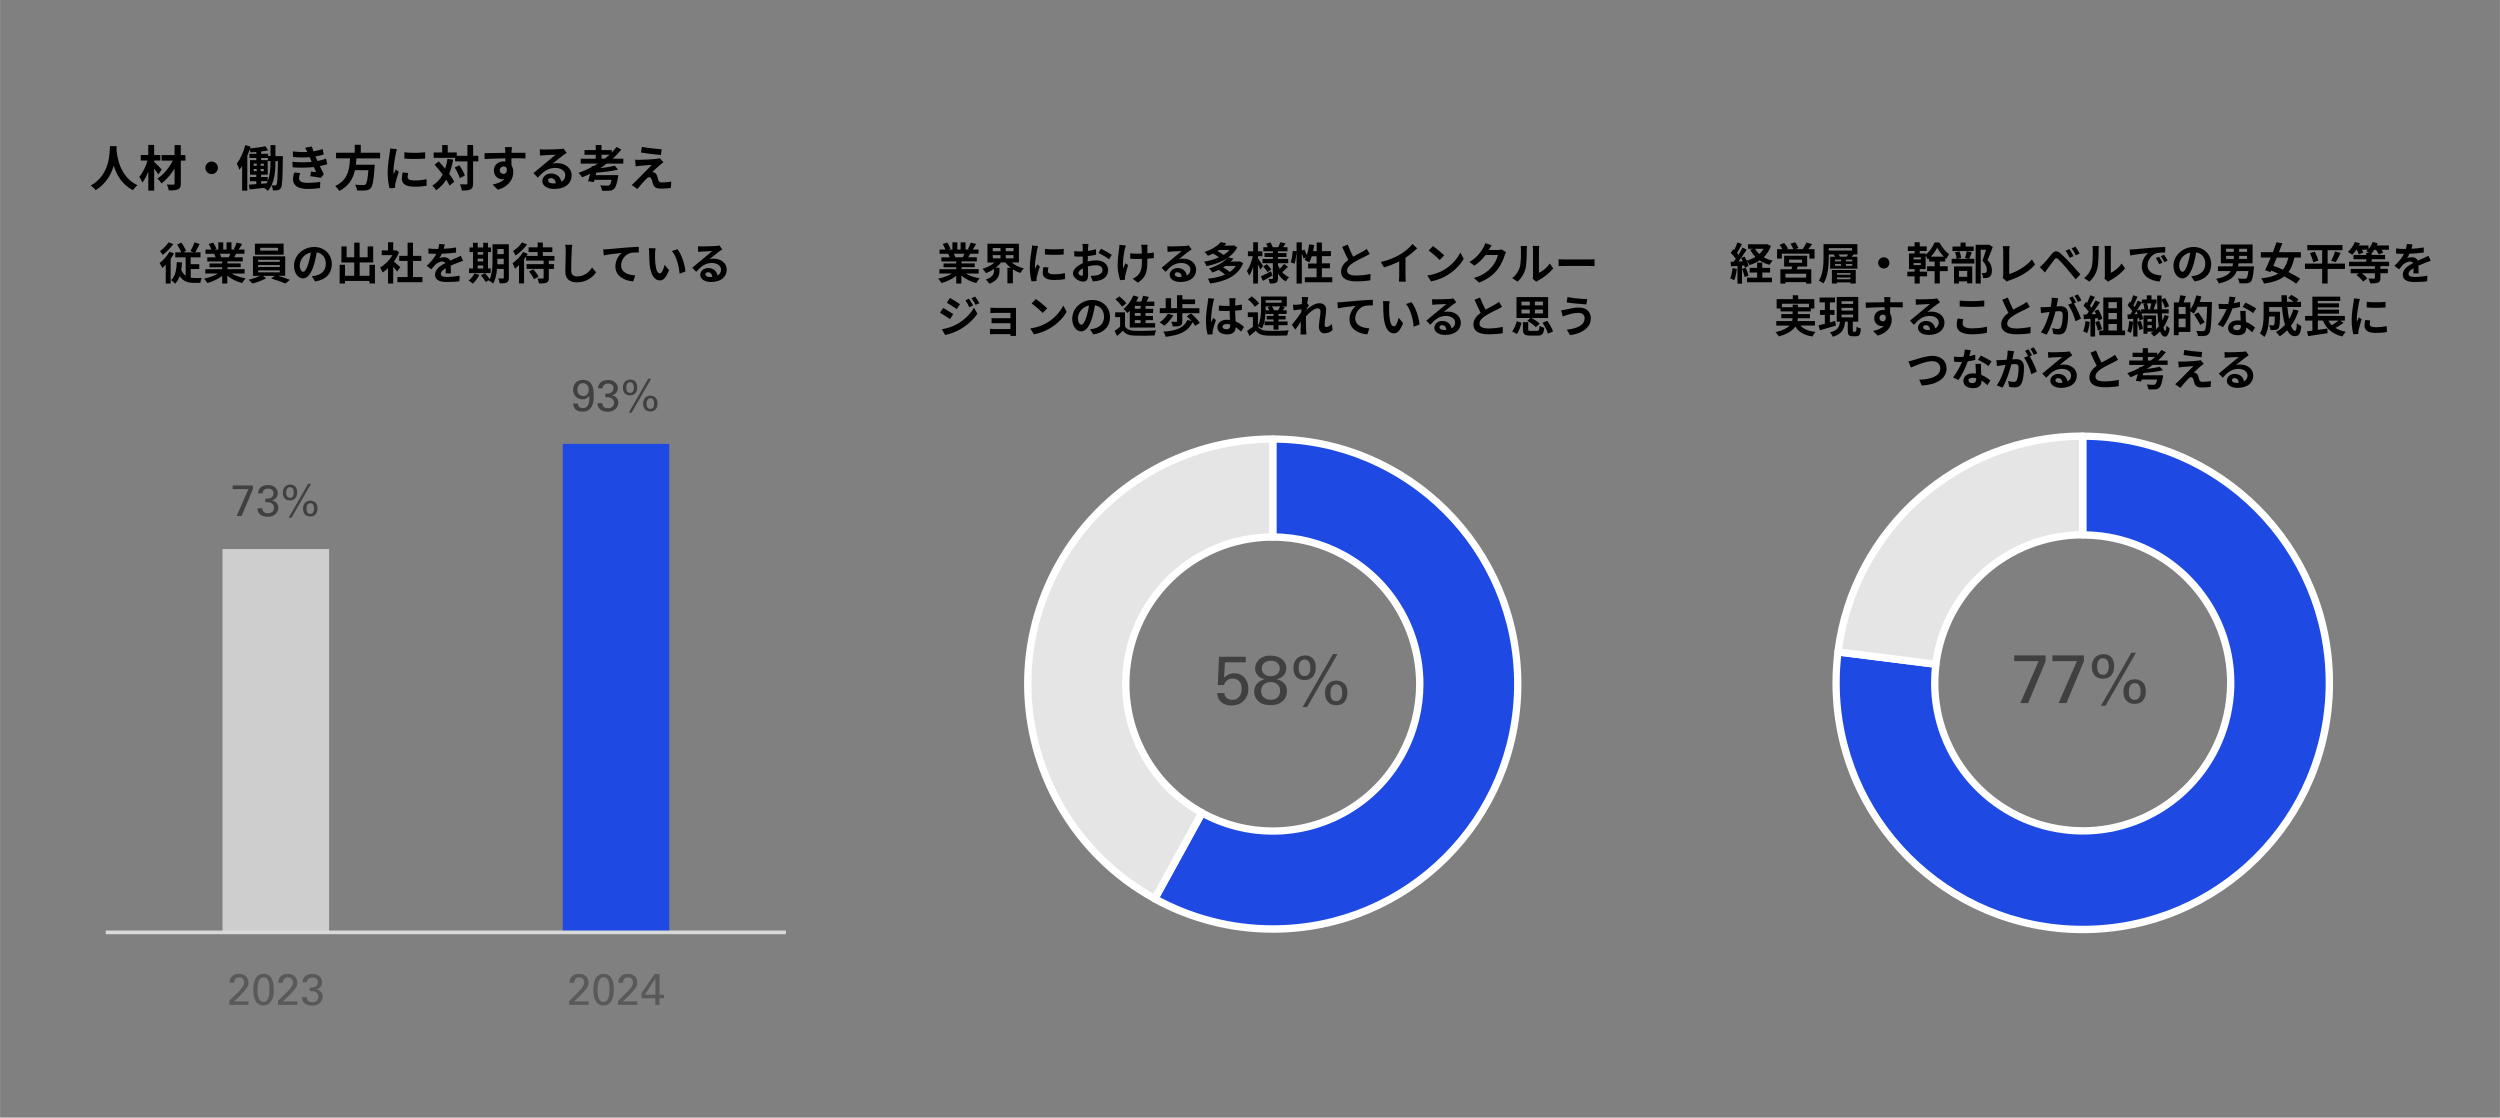 <?xml version="1.0" encoding="UTF-8"?>
<svg id="_レイヤー_1" data-name="レイヤー 1" xmlns="http://www.w3.org/2000/svg" width="179.92mm" height="80.43mm" viewBox="0 0 510 228">
  <rect x="0" y="0" width="510" height="228" fill="#808080" stroke="none"/>
  <defs>
    <style>
      .cls-1 {
        fill: #d9d9d9;
      }

      .cls-2, .cls-3 {
        fill: #1e49e2;
      }

      .cls-2, .cls-4 {
        fill-rule: evenodd;
      }

      .cls-5 {
        fill: #fff;
      }

      .cls-6 {
        fill: none;
      }

      .cls-7 {
        fill: #cecece;
      }

      .cls-4 {
        fill: #e5e5e5;
      }

      .cls-8 {
        fill: #404040;
      }

      .cls-9 {
        fill: #595959;
      }
    </style>
  </defs>
  <rect class="cls-7" x="45.38" y="112.01" width="21.75" height="78.2"/>
  <rect class="cls-3" x="114.8" y="90.56" width="21.72" height="99.65"/>
  <polyline class="cls-1" points="21.56 190.59 160.33 190.59 160.33 189.84 21.56 189.84"/>
  <polygon class="cls-8" points="47.45 99.79 50.66 99.79 48.26 105.27 49.28 105.27 51.57 99.8 51.57 99.04 47.45 99.04 47.45 99.79"/>
  <path class="cls-8" d="M52.52,103.67v.23c.02.09.03.18.05.28.02.1.06.2.11.3.05.1.12.2.21.3.2.23.45.39.76.5.31.1.62.15.95.15.36,0,.68-.05.95-.16.27-.11.49-.25.67-.43s.31-.38.4-.59c.09-.22.14-.44.14-.65,0-.03,0-.12-.02-.26-.02-.14-.07-.3-.15-.47-.08-.17-.22-.33-.4-.48-.18-.15-.44-.25-.77-.3.24-.05.44-.14.6-.25.16-.11.29-.24.38-.37.1-.14.16-.28.2-.43.04-.15.06-.29.06-.41,0-.22-.04-.42-.13-.62-.08-.2-.21-.38-.38-.54-.17-.16-.38-.29-.63-.38-.25-.09-.55-.14-.89-.14-.08,0-.19,0-.32.02-.13.01-.27.04-.41.08-.15.04-.29.1-.44.18-.15.08-.28.18-.4.31s-.22.28-.3.46c-.08.18-.12.4-.13.66h.9c.02-.19.07-.35.14-.48.08-.13.17-.23.28-.3.11-.07.23-.13.35-.16s.25-.04.36-.04c.31,0,.58.08.79.23s.32.4.32.75c0,.25-.06.45-.17.6-.11.15-.26.26-.43.34s-.35.12-.54.13-.37.02-.52,0v.73c.16,0,.3,0,.43,0,.13,0,.27.02.44.05.11.02.23.06.33.12.11.06.2.13.29.22s.15.2.2.32c.05.13.08.27.08.43,0,.14-.02.27-.07.41s-.12.25-.22.36c-.1.11-.23.19-.39.25-.16.06-.35.09-.56.09-.38,0-.67-.09-.86-.28-.19-.19-.29-.43-.28-.74h-.95Z"/>
  <path class="cls-8" d="M59.47,105.62l3.97-6.93h-.59l-3.97,6.93h.59ZM62.87,104.74c-.1-.07-.17-.16-.23-.27-.05-.1-.08-.21-.1-.32-.02-.11-.02-.21-.02-.28,0-.07,0-.17.01-.3,0-.14.04-.27.09-.41.05-.13.12-.25.23-.35.1-.1.25-.15.45-.15.17,0,.31.04.41.13s.18.19.23.31c.05.12.08.24.09.36.01.12.02.22.02.29,0,.08,0,.19-.02.31-.01.12-.04.24-.1.36-.05.12-.13.22-.23.3s-.24.13-.42.13-.31-.04-.41-.11ZM62.72,102.25c-.18.07-.34.17-.47.3-.14.14-.24.3-.32.51s-.12.44-.12.71c0,.19.02.38.07.57.05.19.12.36.24.51.11.15.27.28.46.37s.43.14.72.14c.49,0,.85-.15,1.09-.46.24-.3.36-.7.36-1.19,0-.17-.01-.31-.04-.44-.02-.12-.05-.23-.09-.32l-.12-.22-.13-.16c-.09-.1-.19-.17-.29-.23-.1-.06-.2-.1-.3-.13-.1-.03-.19-.05-.28-.06h-.22c-.2-.01-.39.02-.57.09ZM58.7,101.43c-.1-.09-.18-.2-.23-.32-.05-.12-.08-.24-.09-.36,0-.12-.01-.2-.01-.26s0-.14.01-.26c0-.12.04-.24.09-.37.05-.13.12-.24.23-.33.1-.09.25-.14.45-.14.16,0,.29.04.39.11.1.07.17.16.23.27s.09.23.11.36c.02.13.03.25.03.36,0,.05,0,.13-.01.25,0,.12-.04.24-.08.36s-.12.23-.22.32c-.1.1-.25.14-.43.14s-.34-.04-.45-.13ZM58.54,99c-.19.08-.35.2-.48.35-.13.15-.23.32-.29.52s-.09.42-.09.65c0,.28.04.51.12.71s.18.36.31.49.29.22.46.28c.17.06.36.09.56.09s.4-.03.58-.1c.18-.07.34-.17.47-.3s.24-.3.31-.5.12-.45.12-.73c0-.2-.02-.4-.07-.59-.05-.19-.13-.36-.24-.51-.11-.15-.25-.27-.43-.36-.18-.09-.39-.14-.65-.14s-.47.04-.67.13Z"/>
  <path class="cls-8" d="M119.81,80.44c-.2.23-.48.35-.84.35s-.62-.11-.85-.33c-.22-.22-.33-.54-.33-.95,0-.19.02-.36.07-.52.05-.16.12-.3.21-.42.09-.12.21-.22.35-.29.14-.07.3-.11.48-.11.15,0,.3.03.44.08.14.06.27.14.39.25.11.11.2.25.27.42.07.17.1.37.1.59,0,.38-.1.68-.3.92ZM116.93,82.35c0,.32.07.59.19.8.12.21.27.38.45.5.18.12.38.21.6.26.22.05.43.07.65.07.38,0,.7-.06.96-.18s.48-.28.65-.47c.17-.19.3-.41.39-.65.09-.24.16-.48.21-.73.04-.25.07-.48.08-.7,0-.22,0-.41,0-.56,0-.43-.02-.76-.05-1.01-.03-.25-.08-.47-.13-.66-.09-.31-.22-.57-.37-.77-.16-.2-.33-.36-.52-.47-.19-.11-.38-.19-.57-.23s-.38-.06-.55-.06c-.25,0-.49.04-.73.11-.24.08-.45.19-.64.36s-.34.37-.46.62-.18.56-.18.92c0,.32.05.61.16.85.1.25.24.45.42.62.17.17.38.29.61.37s.47.13.72.13c.13,0,.25-.01.38-.04.13-.02.25-.07.38-.13.12-.06.24-.14.35-.24s.2-.23.29-.38c.01.25.01.52,0,.81,0,.3-.06.58-.14.84-.08.26-.22.48-.41.66-.19.18-.45.26-.79.26-.36,0-.62-.08-.77-.26-.15-.17-.23-.39-.23-.66h-.94Z"/>
  <path class="cls-8" d="M121.89,82.24v.23c.02.09.03.18.05.28.02.1.06.2.11.3.05.1.12.2.21.3.2.23.45.39.76.5.31.1.62.15.95.15.36,0,.68-.05.95-.16.27-.11.49-.25.67-.43s.31-.38.4-.59c.09-.22.14-.44.14-.65,0-.03,0-.12-.02-.26-.02-.14-.07-.3-.15-.47-.08-.17-.22-.33-.4-.48-.18-.15-.44-.25-.77-.3.24-.05.44-.14.6-.25.16-.11.29-.24.38-.37.1-.14.16-.28.2-.43.04-.15.06-.29.06-.41,0-.22-.04-.42-.13-.62-.08-.2-.21-.38-.38-.54-.17-.16-.38-.29-.63-.38-.25-.09-.55-.14-.89-.14-.08,0-.19,0-.32.02-.13.01-.27.04-.41.08-.15.04-.29.1-.44.18-.15.08-.28.18-.4.31s-.22.28-.3.46c-.08.18-.12.4-.13.66h.9c.02-.19.07-.35.14-.48.08-.13.17-.23.28-.3.11-.07.23-.13.35-.16s.25-.04.36-.04c.31,0,.58.08.79.23s.32.4.32.75c0,.25-.06.45-.17.6-.11.15-.26.26-.43.34s-.35.12-.54.13-.37.02-.52,0v.73c.16,0,.3,0,.43,0,.13,0,.27.02.44.05.11.02.23.06.33.12.11.06.2.13.29.22s.15.2.2.32c.05.13.08.27.08.43,0,.14-.02.27-.07.41s-.12.25-.22.36c-.1.11-.23.19-.39.25-.16.06-.35.09-.56.09-.38,0-.67-.09-.86-.28-.19-.19-.29-.43-.28-.74h-.95Z"/>
  <path class="cls-8" d="M128.85,84.19l3.97-6.93h-.59l-3.97,6.93h.59ZM132.25,83.31c-.1-.07-.17-.16-.23-.27-.05-.1-.08-.21-.1-.32-.02-.11-.02-.21-.02-.28,0-.07,0-.17.01-.3,0-.14.04-.27.09-.41.05-.13.12-.25.23-.35.1-.1.25-.15.45-.15.17,0,.31.04.41.13s.18.19.23.31c.05.12.08.24.09.36.01.12.02.22.02.29,0,.08,0,.19-.02.31-.01.12-.04.24-.1.36-.05.12-.13.22-.23.3s-.24.13-.42.13-.31-.04-.41-.11ZM132.1,80.83c-.18.07-.34.17-.47.3-.14.14-.24.3-.32.51s-.12.44-.12.71c0,.19.02.38.07.57.05.19.12.36.24.51.11.15.27.28.46.37s.43.14.72.14c.49,0,.85-.15,1.09-.46.24-.3.36-.7.36-1.19,0-.17-.01-.31-.04-.44-.02-.12-.05-.23-.09-.32l-.12-.22-.13-.16c-.09-.1-.19-.17-.29-.23-.1-.06-.2-.1-.3-.13-.1-.03-.19-.05-.28-.06h-.22c-.2-.01-.39.02-.57.09ZM128.08,80.01c-.1-.09-.18-.2-.23-.32-.05-.12-.08-.24-.09-.36,0-.12-.01-.2-.01-.26s0-.14.01-.26c0-.12.04-.24.09-.37.05-.13.12-.24.23-.33.1-.09.25-.14.45-.14.16,0,.29.04.39.11.1.07.17.16.23.27s.09.23.11.36c.02.13.03.25.03.36,0,.05,0,.13-.01.25,0,.12-.04.24-.08.36s-.12.23-.22.32c-.1.1-.25.14-.43.14s-.34-.04-.45-.13ZM127.92,77.57c-.19.08-.35.2-.48.35-.13.15-.23.32-.29.52s-.09.42-.09.65c0,.28.04.51.12.71s.18.36.31.49.29.22.46.28c.17.06.36.09.56.09s.4-.03.58-.1c.18-.07.34-.17.47-.3s.24-.3.31-.5.12-.45.12-.73c0-.2-.02-.4-.07-.59-.05-.19-.13-.36-.24-.51-.11-.15-.25-.27-.43-.36-.18-.09-.39-.14-.65-.14s-.47.04-.67.13Z"/>
  <path class="cls-9" d="M46.72,205.01h3.97v-.71h-2.96l1.09-1.04s.12-.12.22-.23c.11-.11.22-.24.34-.36.12-.13.24-.25.35-.37.11-.12.19-.2.24-.26.17-.22.3-.4.4-.55.1-.15.17-.29.21-.4s.07-.22.08-.31c0-.09.01-.19.01-.29,0-.33-.06-.61-.17-.84-.11-.23-.26-.42-.44-.56-.18-.14-.39-.25-.62-.32-.23-.07-.47-.1-.71-.1-.2,0-.42.03-.66.08-.24.06-.47.18-.69.37-.14.12-.25.24-.32.37-.08.13-.13.25-.17.37s-.06.24-.07.35c0,.11-.01.2-.01.28h.95c0-.06,0-.15.02-.27.01-.12.05-.24.12-.36s.17-.23.3-.32c.13-.09.33-.14.58-.14.22,0,.4.04.53.12.13.08.23.17.3.28.07.11.11.22.14.33.02.11.03.21.03.29,0,.17-.03.33-.09.5-.06.16-.18.37-.36.61-.14.19-.29.38-.45.55s-.33.35-.51.52l-1.63,1.6v.82Z"/>
  <path class="cls-9" d="M52.58,201.05c.03-.3.08-.58.17-.82s.21-.45.37-.61.38-.24.65-.24c.23,0,.43.06.58.18.16.12.28.29.37.52.09.22.16.49.19.8.04.31.05.65.05,1.03,0,.28-.02.57-.05.86-.03.29-.09.56-.18.8s-.21.44-.37.59-.37.23-.63.23c-.23,0-.43-.06-.58-.19-.16-.13-.28-.3-.37-.52-.09-.22-.16-.48-.2-.78-.04-.3-.06-.62-.06-.97,0-.28.01-.57.04-.87ZM51.71,202.72c.02.22.05.41.09.58.04.17.08.32.13.45.05.13.1.25.15.35.07.14.15.27.25.4.1.13.22.24.36.33.14.1.3.17.47.22.17.05.37.08.58.08.07,0,.16,0,.25-.02.1-.01.2-.04.31-.07.11-.03.23-.08.34-.14.12-.06.23-.15.34-.25.28-.26.5-.62.64-1.06s.22-1.04.22-1.77c0-.19,0-.41-.03-.64-.02-.23-.05-.47-.1-.7-.05-.23-.12-.46-.22-.68-.09-.22-.22-.41-.37-.58-.16-.17-.35-.31-.57-.41-.22-.1-.49-.15-.8-.15-.33,0-.61.06-.84.18s-.42.28-.58.47c-.16.19-.28.41-.36.66-.09.24-.15.49-.2.73s-.07.48-.09.7c-.01.22-.02.41-.02.57,0,.28.01.53.04.75Z"/>
  <path class="cls-9" d="M56.68,205.01h3.97v-.71h-2.96l1.09-1.04s.12-.12.22-.23c.11-.11.22-.24.34-.36.12-.13.24-.25.35-.37.11-.12.19-.2.24-.26.17-.22.3-.4.4-.55.1-.15.17-.29.21-.4s.07-.22.08-.31c0-.09.01-.19.01-.29,0-.33-.06-.61-.17-.84-.11-.23-.26-.42-.44-.56-.18-.14-.39-.25-.62-.32-.23-.07-.47-.1-.71-.1-.2,0-.42.03-.66.08-.24.06-.47.18-.69.37-.14.12-.25.24-.32.37-.08.13-.13.25-.17.37s-.06.24-.07.35c0,.11-.01.2-.01.28h.95c0-.06,0-.15.02-.27.01-.12.05-.24.12-.36s.17-.23.3-.32c.13-.09.33-.14.58-.14.22,0,.4.04.53.12.13.08.23.17.3.28.07.11.11.22.14.33.02.11.03.21.03.29,0,.17-.03.33-.09.5-.06.16-.18.37-.36.61-.14.19-.29.38-.45.55s-.33.35-.51.52l-1.63,1.6v.82Z"/>
  <path class="cls-9" d="M61.58,203.41v.23c.02.09.03.18.05.28.02.1.06.2.11.3.05.1.12.2.21.3.2.23.45.39.76.5.31.1.62.15.95.15.36,0,.68-.05.95-.16.27-.11.49-.25.67-.43s.31-.38.4-.59c.09-.22.14-.44.14-.65,0-.03,0-.12-.02-.26-.02-.14-.07-.3-.15-.47-.08-.17-.22-.33-.4-.48-.18-.15-.44-.25-.77-.3.24-.05.44-.14.6-.25.16-.11.29-.24.38-.37.1-.14.16-.28.2-.43.04-.15.06-.29.06-.41,0-.22-.04-.42-.13-.62-.08-.2-.21-.38-.38-.54-.17-.16-.38-.29-.63-.38-.25-.09-.55-.14-.89-.14-.08,0-.19,0-.32.02-.13.01-.27.04-.41.08-.15.04-.29.1-.44.18-.15.08-.28.18-.4.31s-.22.28-.3.46c-.08.18-.12.4-.13.66h.9c.02-.19.07-.35.14-.48.08-.13.17-.23.28-.3.11-.07.23-.13.35-.16s.25-.04.36-.04c.31,0,.58.08.79.23s.32.4.32.75c0,.25-.06.45-.17.6-.11.15-.26.26-.43.34s-.35.12-.54.13-.37.02-.52,0v.73c.16,0,.3,0,.43,0,.13,0,.27.02.44.05.11.02.23.06.33.12.11.06.2.13.29.22s.15.2.2.32c.05.13.08.27.08.43,0,.14-.02.27-.07.41s-.12.25-.22.36c-.1.11-.23.19-.39.25-.16.06-.35.09-.56.09-.38,0-.67-.09-.86-.28-.19-.19-.29-.43-.28-.74h-.95Z"/>
  <path class="cls-9" d="M116.1,205.01h3.97v-.71h-2.96l1.09-1.04s.12-.12.22-.23c.11-.11.22-.24.34-.36.12-.13.24-.25.35-.37.11-.12.19-.2.24-.26.17-.22.3-.4.4-.55.1-.15.17-.29.21-.4s.07-.22.08-.31c0-.09.01-.19.01-.29,0-.33-.06-.61-.17-.84-.11-.23-.26-.42-.44-.56-.18-.14-.39-.25-.62-.32-.23-.07-.47-.1-.71-.1-.2,0-.42.03-.66.08-.24.06-.47.18-.69.37-.14.12-.25.24-.32.37-.08.13-.13.25-.17.37s-.06.24-.07.35c0,.11-.01.2-.01.28h.95c0-.06,0-.15.02-.27.01-.12.05-.24.12-.36s.17-.23.3-.32c.13-.09.33-.14.58-.14.22,0,.4.04.53.12.13.08.23.17.3.28.07.11.11.22.14.33.02.11.03.21.03.29,0,.17-.03.33-.09.5-.06.16-.18.37-.36.61-.14.19-.29.38-.45.55s-.33.35-.51.52l-1.63,1.6v.82Z"/>
  <path class="cls-9" d="M121.95,201.05c.03-.3.08-.58.17-.82s.21-.45.37-.61.38-.24.65-.24c.23,0,.43.06.58.18.16.12.28.29.37.52.09.22.16.49.19.8.04.31.05.65.05,1.03,0,.28-.02.57-.05.86-.03.29-.09.56-.18.8s-.21.44-.37.59-.37.23-.63.23c-.23,0-.43-.06-.58-.19-.16-.13-.28-.3-.37-.52-.09-.22-.16-.48-.2-.78-.04-.3-.06-.62-.06-.97,0-.28.01-.57.04-.87ZM121.08,202.72c.02.22.05.41.09.58.04.17.08.32.13.45.05.13.1.25.15.35.07.14.15.27.25.4.1.13.22.24.36.33.14.1.3.17.47.22.17.05.37.08.58.08.07,0,.16,0,.25-.02.1-.01.2-.04.31-.07.11-.03.23-.08.34-.14.12-.06.23-.15.34-.25.28-.26.5-.62.64-1.06s.22-1.04.22-1.77c0-.19,0-.41-.03-.64-.02-.23-.05-.47-.1-.7-.05-.23-.12-.46-.22-.68-.09-.22-.22-.41-.37-.58-.16-.17-.35-.31-.57-.41-.22-.1-.49-.15-.8-.15-.33,0-.61.06-.84.18s-.42.28-.58.47c-.16.19-.28.41-.36.66-.09.24-.15.49-.2.73s-.07.48-.09.7c-.01.22-.02.41-.02.57,0,.28.01.53.04.75Z"/>
  <path class="cls-9" d="M126.05,205.01h3.97v-.71h-2.96l1.09-1.04s.12-.12.22-.23c.11-.11.22-.24.34-.36.12-.13.24-.25.35-.37.11-.12.19-.2.24-.26.17-.22.3-.4.4-.55.1-.15.17-.29.21-.4s.07-.22.08-.31c0-.09.01-.19.01-.29,0-.33-.06-.61-.17-.84-.11-.23-.26-.42-.44-.56-.18-.14-.39-.25-.62-.32-.23-.07-.47-.1-.71-.1-.2,0-.42.03-.66.08-.24.06-.47.18-.69.37-.14.12-.25.24-.32.37-.08.13-.13.25-.17.37s-.06.24-.07.35c0,.11-.01.2-.01.28h.95c0-.06,0-.15.02-.27.01-.12.05-.24.12-.36s.17-.23.3-.32c.13-.09.33-.14.58-.14.22,0,.4.04.53.12.13.08.23.17.3.28.07.11.11.22.14.33.02.11.03.21.03.29,0,.17-.03.33-.09.5-.06.16-.18.37-.36.61-.14.19-.29.38-.45.55s-.33.35-.51.52l-1.63,1.6v.82Z"/>
  <path class="cls-9" d="M131.54,202.93l2.15-3.29v3.29h-2.15ZM133.67,205.01h.86v-1.35h.91v-.73h-.91v-4.23h-.97l-2.7,3.89v1.07h2.81v1.35Z"/>
  <path d="M146.75,50.09c-.11.03-.31.06-.68.09-.5.04-2.41.09-2.88.09-.25,0-.56-.02-.81-.04l.04,1.16c.21-.04.49-.06.73-.07.47-.04,1.69-.09,2.15-.1-.44.39-1.37,1.13-1.86,1.55-.53.43-1.6,1.34-2.23,1.85l.81.84c.95-1.08,1.85-1.81,3.21-1.81,1.04,0,1.85.54,1.85,1.34,0,.54-.24.95-.73,1.21-.13-.85-.8-1.52-1.9-1.52-.95,0-1.6.67-1.6,1.39,0,.89.94,1.46,2.18,1.46,2.15,0,3.22-1.12,3.22-2.52,0-1.3-1.15-2.24-2.66-2.24-.29,0-.54.02-.84.1.56-.45,1.49-1.24,1.97-1.58.2-.13.41-.27.62-.41l-.58-.79ZM144.79,56.52c-.52,0-.9-.23-.9-.56,0-.22.22-.42.55-.42.49,0,.82.38.87.95-.16.02-.33.03-.52.03ZM138.19,50.83l-1.13.38c.97,1.1,1.45,3.2,1.58,4.63l1.18-.45c-.1-1.37-.78-3.52-1.63-4.56ZM133.73,50.65l-1.37-.02c.05.27.06.65.06.9,0,.55.02,1.58.1,2.4.25,2.39,1.11,3.28,2.08,3.28.72,0,1.28-.55,1.87-2.1l-.9-1.08c-.17.7-.52,1.75-.95,1.75-.56,0-.83-.87-.95-2.16-.05-.64-.06-1.31-.05-1.89,0-.24.05-.77.11-1.08ZM123.05,50.88l.11,1.22c1.04-.23,2.92-.42,3.68-.5-.59.45-1.31,1.46-1.31,2.75,0,1.93,1.76,2.93,3.64,3.06l.41-1.23c-1.5-.08-2.88-.6-2.88-2.07,0-1.05.81-2.21,1.88-2.49.48-.11,1.24-.12,1.72-.12v-1.15c-.63.03-1.61.08-2.53.15-1.63.14-3.11.27-3.84.34-.18.02-.52.04-.87.04ZM115.29,49.93c.08.35.12.78.12,1.21,0,.77-.09,3.11-.09,4.3,0,1.52.95,2.16,2.4,2.16,2.03,0,3.29-1.19,3.87-2.03l-.81-1c-.64.97-1.58,1.82-3.05,1.82-.68,0-1.22-.29-1.22-1.19,0-1.11.06-3.11.11-4.06,0-.36.05-.81.12-1.19l-1.44-.02ZM113.1,53.18v-.97h-2.37v-.78h1.94v-.97h-1.94v-.98h-1.06v.98h-1.85v.97h1.85v.78h-2.27c.09-.13.17-.27.25-.4l-.94-.41c-.5.87-1.38,1.75-2.16,2.31.15.26.42.86.5,1.11.27-.22.54-.46.82-.74v3.74h1.03v-4.92c.15-.2.29-.39.42-.58v.85h3.57v.71h-3.48v.97h3.48v1.82c0,.13-.04.15-.18.15-.14,0-.64,0-1.08,0,.13.29.29.71.33,1.01.68,0,1.18-.02,1.53-.17.36-.16.46-.42.46-.96v-1.84h1.06v-.97h-1.06v-.71h1.14ZM107.92,55.38c.39.48.83,1.14.99,1.58l.94-.5c-.19-.44-.65-1.07-1.05-1.53l-.87.46ZM106.49,49.45c-.37.59-1.14,1.33-1.85,1.76.17.23.42.67.53.91.84-.54,1.75-1.42,2.34-2.25l-1.02-.41ZM103.79,49.83h-3.33v3.3c0,1.17-.04,2.69-.57,3.82-.23-.37-.65-.86-.97-1.22l-.81.44c.35.41.78,1.01.96,1.36l.75-.42-.09.15c.23.09.68.41.85.6.49-.81.71-1.94.81-3h1.37v1.77c0,.14-.04.19-.18.19-.13,0-.56,0-.95-.02.14.27.27.74.31,1.02.67,0,1.13-.02,1.44-.19s.41-.45.41-.98v-6.82ZM102.75,50.8v1.05h-1.3v-1.05h1.3ZM101.45,53.9c0-.28,0-.54,0-.77v-.33h1.3v1.11h-1.31ZM96.78,55.77c-.25.54-.72,1.11-1.19,1.46.24.14.66.45.85.64.49-.44,1.02-1.14,1.33-1.8l-1-.3ZM100.09,54.77h-.55v-3.34h.61v-.94h-.61v-.96h-.98v.96h-1.12v-.96h-.96v.96h-.7v.94h.7v3.34h-.81v.94h4.42v-.94ZM97.44,52.77h1.12v.57h-1.12v-.57ZM98.56,51.43v.52h-1.12v-.52h1.12ZM97.44,54.16h1.12v.61h-1.12v-.61ZM91.98,55.76c0-.41-.03-1.06-.04-1.56.55-.25,1.05-.45,1.45-.6.31-.13.77-.31,1.06-.38l-.45-1.04c-.32.15-.64.31-.98.46-.37.16-.75.31-1.21.53-.2-.46-.65-.69-1.19-.69-.3,0-.77.06-1.01.18.19-.26.37-.58.51-.9.95-.04,2.05-.11,2.91-.23v-1.04c-.77.14-1.67.22-2.51.26.11-.36.17-.67.22-.88l-1.17-.1c0,.25-.07.61-.18,1.02h-.43c-.45,0-1.12-.03-1.57-.1v1.04c.49.04,1.14.06,1.5.06h.11c-.4.79-1.03,1.58-1.96,2.45l.95.71c.31-.39.56-.71.83-.98.34-.32.89-.61,1.4-.61.24,0,.48.08.62.31-1.02.52-2.1,1.24-2.1,2.38s1.05,1.49,2.45,1.49c.84,0,1.93-.07,2.52-.14l.04-1.16c-.78.16-1.77.26-2.53.26-.87,0-1.3-.13-1.3-.63,0-.44.36-.79,1.02-1.15,0,.39-.02.8-.04,1.06h1.07ZM84.24,56.53v-3.29h1.7v-1.04h-1.7v-2.69h-1.1v2.69h-1.71v1.04h1.71v3.29h-2.08v1.04h5.1v-1.04h-1.92ZM81.65,54.52c-.19-.18-.88-.8-1.31-1.15.43-.59.79-1.24,1.06-1.93l-.6-.39-.19.04h-.41v-1.66h-1.06v1.66h-1.28v.96h2.18c-.59,1.04-1.54,1.99-2.52,2.52.16.21.41.73.5,1.02.38-.23.76-.53,1.12-.86v3.11h1.06v-3.39c.31.33.61.69.8.95l.65-.87ZM75.37,54.02v2.24h-2.01v-2.72h2.76v-3.27h-1.13v2.22h-1.64v-2.98h-1.1v2.98h-1.55v-2.22h-1.06v3.27h2.61v2.72h-1.88v-2.24h-1.09v3.82h1.09v-.52h4.99v.51h1.12v-3.81h-1.12ZM64.28,57.42c2.25-.34,3.4-1.67,3.4-3.55s-1.4-3.48-3.6-3.48c-2.31,0-4.11,1.76-4.11,3.82,0,1.5.84,2.59,1.82,2.59s1.75-1.1,2.28-2.9c.25-.84.41-1.67.53-2.42,1.2.21,1.86,1.12,1.86,2.36,0,1.3-.88,2.12-2.03,2.39-.23.05-.49.1-.83.14l.67,1.05ZM61.83,55.44c-.33,0-.69-.44-.69-1.34,0-.98.78-2.28,2.26-2.58-.11.74-.27,1.5-.48,2.16-.36,1.21-.72,1.76-1.09,1.76ZM58.17,56.28v-3.99h-6.58v3.99h1.4c-.61.31-1.53.62-2.3.79.24.21.61.54.81.77.91-.22,2.06-.66,2.79-1.08l-.68-.48h2.44l-.75.53c.95.28,2.2.72,2.89,1.04l.95-.76c-.62-.24-1.54-.57-2.38-.82h1.42ZM52.65,53.02h4.41v.39h-4.41v-.39ZM52.65,54.08h4.41v.39h-4.41v-.39ZM52.65,55.16h4.41v.4h-4.41v-.4ZM57.85,49.71h-5.86v2.25h5.86v-2.25ZM56.71,51.13h-3.64v-.58h3.64v.58ZM49.89,55.79v-.88h-3.5v-.4h2.7v-.77h-2.7v-.41h3.12v-.84h-1.76c.13-.22.28-.46.42-.72h1.69v-.87h-1.17c.21-.31.45-.72.7-1.13l-1.13-.27c-.13.4-.35.94-.57,1.31l.32.1h-.8v-1.47h-1.01v1.47h-.67v-1.47h-1v1.47h-.82l.44-.16c-.13-.35-.42-.88-.68-1.27l-.92.31c.2.34.43.77.56,1.12h-1.21v.87h1.88l-.11.02c.12.21.23.48.31.7h-1.71v.84h3.04v.41h-2.59v.77h2.59v.4h-3.44v.88h2.58c-.77.47-1.84.85-2.84,1.05.23.22.53.63.68.89,1.07-.28,2.18-.8,3.02-1.46v1.57h1.05v-1.62c.83.7,1.92,1.24,3.02,1.52.16-.29.48-.74.72-.97-1.04-.16-2.09-.51-2.85-.98h2.61ZM46.98,51.77c-.1.24-.21.5-.32.72h-1.68l.15-.03c-.06-.2-.18-.46-.31-.69h2.15ZM38.88,54.88h1.76v-.98h-1.76v-1.4h2.01v-1.02h-1.08c.28-.46.6-1.09.9-1.69l-1.04-.36c-.19.57-.55,1.31-.84,1.79l.69.26h-2.15l.58-.28c-.19-.48-.59-1.18-.95-1.71l-.88.39c.31.48.65,1.12.85,1.6h-1.23v1.02h2.12v3.75c-.37-.26-.68-.65-.9-1.21.08-.47.13-.96.17-1.5l-1.07-.07c-.07,1.57-.33,2.9-1.16,3.68.24.16.67.54.82.73.41-.42.7-.95.92-1.56.71,1.09,1.72,1.39,2.95,1.39h1.26c.04-.27.17-.77.31-1-.31,0-1.25,0-1.49,0-.26,0-.52-.02-.77-.05v-1.77ZM34.55,51.36c-.47.87-1.26,1.75-2.01,2.31.17.22.46.76.56,1,.23-.2.47-.41.7-.67v3.85h1v-5.06c.25-.36.49-.73.68-1.09l-.94-.35ZM34.39,49.44c-.38.58-1.13,1.33-1.76,1.78.16.19.42.57.56.78.75-.55,1.58-1.42,2.15-2.2l-.95-.37Z"/>
  <path d="M317.96,54.3c.33-.03.94-.04,1.45-.04h4.83c.38,0,.84.04,1.05.04v-1.41c-.23.02-.64.05-1.05.05h-4.83c-.47,0-1.12-.03-1.45-.05v1.41ZM313.41,57.48c.12-.09.21-.17.4-.27,1.01-.51,2.3-1.49,3.05-2.46l-.69-.99c-.6.87-1.49,1.58-2.22,1.9v-4.71c0-.41.05-.76.06-.78h-1.34s.07.37.07.77v5.25c0,.24-.04.5-.07.67l.75.62ZM309.59,57.45c.77-.68,1.33-1.57,1.6-2.58.24-.91.27-2.81.27-3.87,0-.37.05-.77.06-.81h-1.32c.05.22.08.46.08.82,0,1.09,0,2.79-.26,3.57-.25.76-.74,1.59-1.53,2.15l1.1.73ZM306.31,50.89c-.21.06-.5.11-.78.11h-1.81l.03-.04c.11-.2.33-.6.55-.92l-1.31-.43c-.08.31-.27.72-.4.95-.45.77-1.23,1.94-2.81,2.9l1.01.75c.88-.6,1.67-1.39,2.27-2.18h2.53c-.14.68-.67,1.76-1.28,2.46-.78.89-1.78,1.67-3.63,2.22l1.06.95c1.69-.67,2.78-1.49,3.64-2.54.81-1.01,1.32-2.21,1.57-3.01.07-.23.2-.48.3-.65l-.92-.57ZM291.17,56.21l.76,1.19c1.27-.22,2.43-.72,3.34-1.27,1.45-.87,2.65-2.12,3.33-3.33l-.7-1.27c-.57,1.21-1.75,2.59-3.28,3.5-.87.52-2.04.98-3.45,1.18ZM292.3,50.21l-.85.9c.66.46,1.78,1.44,2.25,1.94l.92-.95c-.52-.54-1.69-1.48-2.32-1.9ZM286.71,52.59c.89-.58,1.7-1.25,2.39-1.94l-.96-.87c-.5.67-1.44,1.47-2.35,2.04-1.01.62-2.52,1.29-4.1,1.63l.65,1.1c1.04-.29,2.17-.76,3.1-1.22v2.95c0,.4-.03.96-.06,1.18h1.42c-.06-.23-.08-.78-.08-1.18v-3.68ZM278.8,50.78c-.22.19-.49.34-.82.54-.42.23-1.2.63-1.93,1.05-.36-.68-.77-1.54-1.12-2.47l-1.12.46c.41.95.84,1.89,1.25,2.66-.85.63-1.48,1.36-1.48,2.35,0,1.53,1.34,2.03,3.12,2.03,1.16,0,2.11-.09,2.86-.22l.02-1.29c-.79.18-2,.32-2.92.32-1.23,0-1.85-.34-1.85-.98s.5-1.13,1.24-1.62c.81-.52,1.93-1.04,2.49-1.32.32-.16.61-.31.88-.48l-.62-1.04ZM269.67,56.53v-1.8h1.65v-1h-1.65v-1.48h1.84v-1.01h-1.84v-1.76h-1.07v1.76h-.72c.09-.41.16-.83.23-1.25l-1.04-.14c-.09.77-.25,1.54-.48,2.2-.13-.35-.32-.78-.5-1.13l-.52.22v-1.7h-1.07v1.84l-.76-.11c-.06.74-.23,1.75-.44,2.34l.79.29c.21-.64.35-1.63.41-2.39v6.44h1.07v-6.15c.15.37.29.76.34,1.04l.51-.23c-.09.19-.18.36-.27.52.25.11.74.35.95.49.19-.34.37-.77.5-1.24h.99v1.48h-1.74v1h1.74v1.8h-2.4v1.02h5.6v-1.02h-2.12ZM261.94,53.87c-.21.3-.56.67-.87.97-.14-.25-.27-.51-.37-.79v-.35h2.1v-.87h-2.1v-.4h1.75v-.8h-1.75v-.36h1.94v-.84h-.87c.14-.22.31-.5.47-.77l-1.06-.24c-.09.29-.27.7-.41,1.01h-1.12c-.09-.27-.31-.68-.51-.99l-.85.29c.13.22.26.47.35.7h-.92v.84h1.94v.36h-1.7v.8h1.7v.4h-2.12v.87h2.12v3.07c0,.11-.04.15-.14.15s-.46,0-.76-.02c.13.26.25.68.29.95.56,0,.98-.03,1.28-.18.29-.16.38-.41.38-.9v-.94c.41.68.94,1.22,1.59,1.58.15-.27.45-.67.67-.86-.55-.22-1.03-.58-1.4-1.02.35-.29.81-.72,1.19-1.11l-.81-.57ZM257.71,54.37c.32.35.69.84.85,1.15l.77-.54c-.18-.31-.56-.77-.89-1.09l-.73.48ZM259.29,55.35c-.77.4-1.56.8-2.09,1.04l.46.9c.58-.32,1.28-.71,1.91-1.08l-.28-.86ZM257.66,54.24c-.15-.24-.8-1.23-1.04-1.57v-.4h.9v-.99h-.9v-1.85h-.97v1.85h-1.08v.99h1c-.23,1.06-.7,2.31-1.21,3.02.15.24.37.65.47.95.31-.45.58-1.08.82-1.77v3.37h.97v-3.88c.2.39.39.79.5,1.05l.55-.76ZM252.88,53.32l-.19.04h-1.61c.2-.19.39-.39.56-.59l-1.08-.25c.77-.56,1.41-1.23,1.85-2.06l-.68-.4-.18.04h-1.8c.15-.15.3-.31.43-.46l-1.16-.24c-.62.74-1.73,1.49-3.32,2,.23.18.57.55.72.79.37-.14.71-.3,1.04-.47.41.22.87.52,1.21.77-.93.42-1.98.72-3.03.89.19.23.4.65.5.92,1.49-.3,2.97-.82,4.18-1.61-.72.78-1.94,1.56-3.67,2.08.23.18.53.58.66.83.46-.16.89-.34,1.29-.54.45.27.98.64,1.32.95-1.01.45-2.21.72-3.51.85.16.25.37.68.45.98,3.09-.42,5.67-1.49,6.76-4.16l-.71-.37ZM250.84,50.99c-.34.38-.76.72-1.24,1.02-.3-.25-.79-.55-1.24-.78.12-.08.23-.15.33-.23h2.15ZM252.1,54.26c-.32.49-.74.89-1.24,1.22-.32-.3-.86-.65-1.35-.92.17-.1.32-.2.48-.31h2.12ZM242.51,50.09c-.11.03-.31.06-.68.09-.5.04-2.41.09-2.88.09-.25,0-.56-.02-.81-.04l.04,1.16c.21-.04.49-.06.73-.07.47-.04,1.69-.09,2.15-.1-.44.39-1.37,1.13-1.86,1.55-.53.43-1.6,1.34-2.23,1.85l.81.84c.95-1.08,1.85-1.81,3.21-1.81,1.04,0,1.85.54,1.85,1.34,0,.54-.24.95-.73,1.21-.14-.85-.8-1.52-1.9-1.52-.95,0-1.6.67-1.6,1.39,0,.89.94,1.46,2.18,1.46,2.15,0,3.22-1.12,3.22-2.52,0-1.3-1.15-2.24-2.66-2.24-.29,0-.54.02-.84.1.56-.45,1.49-1.24,1.97-1.58.2-.13.41-.27.62-.41l-.58-.79ZM240.55,56.52c-.52,0-.9-.23-.9-.56,0-.22.22-.42.55-.42.49,0,.82.38.87.95-.16.02-.33.03-.52.03ZM235.4,51.51c-.37.07-.84.13-1.34.16,0-.49,0-.95,0-1.14,0-.2,0-.4.04-.6h-1.31c.04.15.08.42.1.61.02.24.04.7.04,1.2-.34,0-.68.02-1.01.02-.48,0-.91-.03-1.35-.09v1.13c.44.02.99.04,1.38.04.32,0,.67,0,1-.02v.32c0,1.5-.14,2.3-.83,3.01-.25.28-.7.56-1.04.71l1.04.81c1.77-1.13,1.94-2.42,1.94-4.53v-.37c.5-.03.96-.06,1.32-.11v-1.16ZM228.35,49.94c0,.23,0,.52-.05.77-.12.72-.3,2.1-.3,3.56,0,1.11.32,2.35.51,2.89l1-.1c0-.13-.02-.28-.03-.37,0-.1.03-.3.06-.43.11-.5.34-1.4.6-2.18l-.57-.35c-.14.32-.3.76-.41,1.03-.23-1.11.08-2.97.3-3.96.04-.19.13-.5.21-.72l-1.32-.13ZM224.11,51.61c.56.27,1.72.93,2.14,1.3l.54-.92c-.47-.33-1.5-.92-2.19-1.25l-.5.87ZM221.91,53.05c0-.26,0-.53,0-.8.59-.07,1.2-.16,1.7-.28l-.03-1.12c-.47.14-1.05.25-1.64.33,0-.22.02-.44.03-.64.02-.23.05-.61.07-.77h-1.22c.03.16.06.59.06.78,0,.15,0,.41,0,.73-.18,0-.35.02-.51.02-.32,0-.71,0-1.23-.07l.02,1.08c.39.04.84.04,1.24.04.14,0,.31,0,.48-.02v.75c0,.21,0,.41,0,.62-1.09.48-2,1.28-2,2.06,0,.95,1.23,1.69,2.11,1.69.58,0,.98-.29.98-1.4,0-.31-.03-.99-.04-1.7.55-.15,1.12-.24,1.67-.24.77,0,1.31.35,1.31.95,0,.65-.58,1.02-1.3,1.14-.31.05-.69.06-1.1.06l.41,1.14c.35-.02.76-.05,1.17-.14,1.41-.35,1.96-1.14,1.96-2.2,0-1.22-1.08-1.95-2.45-1.95-.5,0-1.11.08-1.71.23v-.31ZM220.64,56.25c-.23,0-.65-.25-.65-.52,0-.32.36-.68.91-.96.02.47.03.87.03,1.1,0,.31-.13.39-.29.39ZM210.54,50.08c0,.28-.05.62-.09.87-.1.68-.37,2.19-.37,3.53,0,1.21.17,2.3.35,2.92l1.03-.07c0-.13,0-.27-.02-.37,0-.09.03-.29.05-.41.09-.48.39-1.44.64-2.19l-.56-.43c-.13.29-.27.58-.4.9-.03-.19-.04-.41-.04-.58,0-.89.31-2.67.43-3.27.04-.16.14-.61.22-.79l-1.25-.11ZM212.86,54.49c-.09.41-.15.79-.15,1.16,0,.91.73,1.47,2.27,1.47,1.01,0,1.73-.07,2.3-.18l-.03-1.21c-.77.16-1.43.23-2.23.23-.9,0-1.24-.23-1.24-.63,0-.24.04-.46.11-.75l-1.03-.1ZM213.16,50.77v1.15c1.13.1,2.74.1,3.83,0v-1.15c-.96.12-2.74.15-3.83,0ZM207.86,53.56v-3.83h-6.42v3.83h1.43c-.64.55-1.53,1.02-2.43,1.28.23.23.55.62.7.88.58-.21,1.13-.49,1.64-.84v.32c0,.58-.18,1.33-1.68,1.83.23.2.59.6.74.86,1.79-.66,2.05-1.79,2.05-2.65v-.62h-.77c.4-.32.78-.67,1.08-1.07h.93c.29.41.65.76,1.05,1.08h-.67v3.17h1.12v-2.84c.47.31.98.55,1.52.73.16-.29.49-.7.71-.92-.93-.23-1.82-.68-2.47-1.22h1.47ZM206.75,52.7h-1.58v-.65h1.58v.65ZM206.75,51.25h-1.58v-.65h1.58v.65ZM202.52,50.6h1.58v.65h-1.58v-.65ZM202.52,52.05h1.58v.65h-1.58v-.65ZM199.65,55.79v-.88h-3.5v-.4h2.7v-.77h-2.7v-.41h3.12v-.84h-1.76c.13-.22.28-.46.42-.72h1.69v-.87h-1.17c.21-.31.45-.72.7-1.13l-1.13-.27c-.13.4-.35.94-.57,1.31l.32.1h-.8v-1.47h-1.01v1.47h-.67v-1.47h-1v1.47h-.82l.44-.16c-.13-.35-.42-.88-.68-1.27l-.92.31c.2.34.43.77.56,1.12h-1.21v.87h1.88l-.11.02c.12.21.23.48.31.7h-1.71v.84h3.04v.41h-2.59v.77h2.59v.4h-3.44v.88h2.58c-.77.47-1.84.85-2.84,1.05.23.22.53.63.68.89,1.07-.28,2.18-.8,3.02-1.46v1.57h1.05v-1.62c.83.7,1.92,1.24,3.02,1.52.16-.29.48-.74.72-.97-1.04-.16-2.09-.51-2.85-.98h2.61ZM196.74,51.77c-.1.24-.21.5-.32.72h-1.68l.15-.03c-.06-.2-.18-.46-.31-.69h2.15Z"/>
  <path d="M319.78,60.61l-.18,1.08c1.03.18,2.96.35,4.01.42l.18-1.1c-.95,0-2.97-.18-4.01-.41ZM323.27,64.89c0,1.4-1.41,2.12-3.63,2.37l.65,1.12c2.48-.34,4.24-1.53,4.24-3.44,0-1.4-.99-2.2-2.4-2.2-1.04,0-2.03.26-2.69.41-.29.06-.67.13-.97.15l.33,1.27c.26-.09.6-.22.86-.31.46-.14,1.34-.43,2.32-.43.84,0,1.29.48,1.29,1.06ZM314.68,65.85c.49.7.95,1.62,1.1,2.22l1.04-.44c-.18-.63-.68-1.5-1.19-2.18l-.95.4ZM312.29,67.5c-.45,0-.53-.04-.53-.31v-1.47h-1.08v1.48c0,.95.3,1.27,1.49,1.27h1.49c.94,0,1.25-.32,1.37-1.6-.29-.06-.75-.23-.96-.4-.05.89-.13,1.03-.5,1.03h-1.28ZM309.45,68.13c.43-.59.74-1.5.95-2.27l-.97-.35c-.19.74-.53,1.55-.95,2.09l.96.53ZM311.57,65.46c.65.34,1.4.9,1.75,1.29l.77-.73c-.37-.38-1.06-.84-1.67-1.14h3.4v-4.27h-6.45v4.27h2.82l-.63.58ZM314.77,63.95h-1.65v-.79h1.65v.79ZM314.77,62.29h-1.65v-.76h1.65v.76ZM310.39,61.54h1.69v.76h-1.69v-.76ZM310.39,63.16h1.69v.79h-1.69v-.79ZM305.8,61.58c-.22.19-.49.34-.82.54-.42.23-1.2.63-1.93,1.05-.36-.68-.77-1.54-1.12-2.47l-1.12.46c.41.95.84,1.89,1.25,2.66-.85.63-1.48,1.36-1.48,2.35,0,1.53,1.34,2.03,3.12,2.03,1.16,0,2.11-.09,2.86-.22l.02-1.29c-.79.18-2,.32-2.92.32-1.23,0-1.85-.34-1.85-.98s.5-1.13,1.24-1.62c.81-.52,1.93-1.04,2.49-1.32.32-.16.61-.31.88-.48l-.62-1.04ZM296.51,60.89c-.11.03-.32.06-.68.09-.5.04-2.41.09-2.88.09-.25,0-.56-.02-.81-.04l.04,1.16c.21-.04.49-.06.73-.07.47-.04,1.69-.09,2.15-.1-.44.39-1.37,1.13-1.86,1.55-.53.43-1.6,1.34-2.23,1.85l.81.84c.95-1.08,1.85-1.81,3.21-1.81,1.04,0,1.85.54,1.85,1.34,0,.54-.24.95-.73,1.21-.13-.85-.8-1.52-1.9-1.52-.95,0-1.6.67-1.6,1.39,0,.89.94,1.46,2.18,1.46,2.15,0,3.22-1.12,3.22-2.52,0-1.3-1.15-2.24-2.67-2.24-.29,0-.54.02-.84.1.56-.45,1.49-1.24,1.97-1.58.2-.13.41-.27.62-.41l-.58-.79ZM294.55,67.32c-.52,0-.9-.23-.9-.56,0-.22.22-.42.55-.42.49,0,.82.38.87.95-.16.02-.33.03-.52.03ZM287.95,61.64l-1.13.38c.97,1.1,1.45,3.2,1.58,4.63l1.18-.45c-.1-1.37-.78-3.52-1.63-4.56ZM283.49,61.45l-1.37-.02c.05.27.06.65.06.9,0,.55.02,1.58.1,2.4.25,2.39,1.11,3.28,2.08,3.28.72,0,1.28-.55,1.87-2.1l-.9-1.08c-.17.7-.52,1.75-.95,1.75-.56,0-.83-.87-.95-2.16-.05-.64-.06-1.31-.05-1.89,0-.24.04-.77.11-1.08ZM272.82,61.68l.11,1.22c1.04-.23,2.92-.42,3.68-.5-.59.45-1.31,1.46-1.31,2.75,0,1.93,1.76,2.93,3.64,3.06l.41-1.23c-1.5-.08-2.88-.6-2.88-2.07,0-1.05.81-2.21,1.88-2.49.48-.11,1.24-.12,1.72-.12v-1.15c-.63.03-1.61.08-2.53.15-1.63.14-3.11.27-3.84.34-.18.02-.52.04-.87.04ZM271.71,66.09c-.4.41-.82.63-1.14.63-.23,0-.34-.15-.34-.39,0-.93.3-2.23.3-3.16,0-.75-.45-1.31-1.41-1.31-.86,0-1.89.71-2.59,1.32l.02-.19c.15-.23.34-.52.46-.68l-.33-.42c.07-.56.14-1.02.2-1.27l-1.31-.04c.04.27.04.54.04.79,0,.1-.02.35-.04.68-.38.05-.77.1-1.03.12-.32.02-.52.02-.77,0l.11,1.14c.5-.06,1.19-.15,1.62-.21l-.04.62c-.5.75-1.4,1.94-1.91,2.55l.7.99c.31-.42.74-1.08,1.12-1.65-.02.76-.02,1.27-.04,1.96,0,.14,0,.47-.03.66h1.22c-.02-.2-.05-.52-.06-.68-.05-.84-.05-1.58-.05-2.31,0-.22,0-.47.02-.72.72-.8,1.69-1.62,2.36-1.62.37,0,.59.22.59.66,0,.81-.32,2.12-.32,3.09,0,.86.45,1.35,1.12,1.35.72,0,1.27-.29,1.67-.67l-.15-1.25ZM256.61,66.54c.25.1.65.33.82.48.67-1.18.77-2.99.77-4.24v-.27h.94l-.54.19c.13.18.25.4.34.6h-.73v.74h1.59v.41h-1.4v.73h1.4v.41h-1.82v.76h1.82v.91h1.02v-.91h1.84v-.76h-1.84v-.41h1.44v-.73h-1.44v-.41h1.66v-.74h-.78c.13-.19.26-.41.41-.64l-.53-.15h.93v-2.01h-5.25v2.27c0,1.09-.06,2.6-.64,3.67v-2.72h-2.07v.98h1.04v1.97c-.39.31-.82.59-1.19.82l.5,1.06c.48-.39.88-.73,1.28-1.08.53.69,1.25.95,2.32,1,1.08.04,2.98.03,4.08-.03.05-.3.21-.79.32-1.04-1.21.1-3.33.13-4.39.08-.91-.04-1.54-.3-1.89-.89v-.05ZM259.93,63.3c-.08-.23-.27-.54-.46-.79h1.68c-.11.25-.27.56-.41.79h-.81ZM261.46,61.25v.51h-3.26v-.51h3.26ZM256.86,61.91c-.3-.44-.95-1.04-1.47-1.45l-.81.61c.52.44,1.13,1.07,1.4,1.52l.87-.68ZM253.78,66.72c-.41-.39-.97-.85-1.72-1.15-.04-.6-.08-1.31-.1-2.18.49-.04.95-.09,1.39-.15v-1.11c-.42.09-.89.15-1.38.21,0-.4.02-.73.03-.93,0-.19.03-.4.05-.58h-1.28c.03.18.05.45.05.59,0,.19,0,.55.02.99-.21,0-.42,0-.63,0-.53,0-1.04-.03-1.56-.08v1.06c.53.04,1.04.05,1.56.05.21,0,.42,0,.64,0,0,.63.04,1.28.06,1.83-.18-.03-.38-.04-.58-.04-1.22,0-1.98.62-1.98,1.53s.77,1.46,2,1.46,1.69-.61,1.75-1.46c.35.24.71.54,1.08.89l.6-.94ZM250.96,66.36c0,.52-.19.81-.74.81-.47,0-.83-.16-.83-.52,0-.33.34-.54.85-.54.24,0,.49.04.72.1v.15ZM246.46,60.83c0,.28-.04.62-.08.87-.11.68-.37,2.37-.37,3.72,0,1.21.17,2.22.35,2.84l1.01-.07c0-.13,0-.28,0-.37,0-.1.02-.29.04-.41.1-.49.39-1.4.64-2.12l-.55-.44c-.13.3-.28.59-.4.91-.03-.18-.04-.4-.04-.58,0-.89.29-2.85.42-3.45.04-.16.14-.61.22-.79l-1.24-.11ZM244.74,65.87c-.34-.57-1.12-1.36-1.77-1.91l-.87.55c.32.29.67.65.99,1l-.86-.24c-.74,1.68-2.35,2.21-4.92,2.4.22.27.42.7.51,1.04,2.8-.34,4.56-1.04,5.46-2.99.22.27.41.54.53.76l.95-.61ZM238.25,63.99c-.38.67-1.03,1.36-1.67,1.78.26.15.74.49.95.69.64-.51,1.37-1.33,1.83-2.13l-1.11-.34ZM240.13,65.53c0,.09-.04.12-.18.13-.13,0-.62,0-1.02-.02.14.27.28.68.32.96.65,0,1.13,0,1.49-.14.35-.14.45-.41.45-.9v-1.67h3.48v-1.01h-3.47v-.84h2.59v-.96h-2.59v-.85h-1.09v2.64h-1.22v-2.03h-1.09v2.03h-1.21v1.01h3.52v1.65ZM229.52,63.72h-2.03v.98h1.01v1.96c-.36.31-.77.6-1.12.83l.5,1.06c.46-.39.83-.73,1.19-1.08.54.69,1.26.95,2.33,1,1.1.04,3.01.03,4.12-.03.05-.3.21-.79.33-1.04-1.24.1-3.37.13-4.45.08-.92-.04-1.55-.29-1.9-.89v-2.87ZM229.77,61.89c-.29-.43-.91-1.03-1.41-1.43l-.82.61c.5.43,1.1,1.05,1.35,1.49l.88-.67ZM230.47,66.82h5.17v-.9h-1.94v-.61h1.5v-.86h-1.5v-.59h1.54v-.86h-1.54v-.57h1.78v-.9h-1.59c.16-.31.32-.64.49-.96l-1.18-.23c-.09.35-.23.79-.38,1.19h-1.03c.17-.32.32-.63.46-.95l-1.06-.31c-.41,1.07-1.16,2.11-1.99,2.74.23.2.62.63.78.85.16-.14.32-.3.49-.47v3.45ZM232.68,65.92h-1.17v-.61h1.17v.61ZM232.68,64.44h-1.17v-.59h1.17v.59ZM232.68,62.99h-1.17v-.57h1.17v.57ZM223.04,68.23c2.25-.34,3.4-1.67,3.4-3.55s-1.4-3.48-3.6-3.48c-2.31,0-4.11,1.76-4.11,3.82,0,1.5.84,2.59,1.82,2.59s1.75-1.1,2.28-2.9c.25-.84.41-1.67.53-2.42,1.2.21,1.86,1.12,1.86,2.36,0,1.3-.88,2.12-2.03,2.39-.23.05-.49.1-.83.14l.67,1.05ZM220.59,66.24c-.33,0-.69-.44-.69-1.34,0-.98.78-2.28,2.26-2.58-.11.74-.27,1.5-.48,2.16-.36,1.21-.72,1.76-1.09,1.76ZM210.17,67.01l.76,1.19c1.27-.22,2.43-.72,3.34-1.27,1.45-.87,2.65-2.12,3.33-3.33l-.7-1.27c-.57,1.21-1.75,2.59-3.28,3.5-.87.52-2.04.98-3.45,1.18ZM211.3,61.01l-.85.9c.66.46,1.78,1.44,2.25,1.94l.92-.95c-.52-.54-1.69-1.48-2.32-1.9ZM207.25,63.4c0-.19,0-.49,0-.6-.14,0-.48.02-.69.02h-3.4c-.33,0-.88-.02-1.12-.04v1.09c.22-.02.78-.04,1.12-.04h2.97v1.09h-2.87c-.34,0-.75,0-.98-.03v1.06c.21,0,.64-.02.98-.02h2.87v1.2h-3.4c-.32,0-.63-.02-.78-.04v1.11c.15,0,.52-.03.77-.03h3.41c0,.13,0,.28,0,.36h1.13c0-.16,0-.47,0-.61v-4.52ZM192.4,62.82l-.65.99c.6.32,1.54.93,2.05,1.29l.66-1.01c-.46-.32-1.45-.95-2.06-1.27ZM192.12,67.16l.68,1.18c.79-.14,2.09-.59,3.01-1.11,1.47-.86,2.75-1.99,3.57-3.24l-.69-1.22c-.71,1.29-1.97,2.52-3.5,3.38-.97.54-2.05.85-3.06,1.02ZM193.79,60.77l-.65.99c.59.33,1.53.94,2.03,1.29l.67-.99c-.47-.32-1.46-.96-2.05-1.29ZM198.94,60.51l-.77.32c.33.45.56.8.85,1.37l.77-.34c-.22-.4-.57-.98-.85-1.34ZM197.69,60.94l-.75.32c.32.46.53.85.79,1.41l.78-.33c-.21-.41-.57-1.02-.83-1.4Z"/>
  <path d="M493.41,55.76c0-.41-.03-1.06-.04-1.56.55-.25,1.05-.45,1.45-.6.31-.13.77-.31,1.06-.38l-.45-1.04c-.32.15-.64.31-.98.46-.37.16-.75.31-1.21.53-.2-.46-.65-.69-1.19-.69-.3,0-.77.06-1.01.18.19-.26.37-.58.51-.9.96-.04,2.05-.11,2.91-.23v-1.04c-.77.14-1.67.22-2.51.26.11-.36.17-.67.22-.88l-1.17-.1c0,.25-.07.61-.18,1.02h-.43c-.45,0-1.12-.03-1.57-.1v1.04c.49.04,1.14.06,1.5.06h.11c-.4.79-1.03,1.58-1.96,2.45l.96.71c.31-.39.56-.71.83-.98.34-.32.89-.61,1.4-.61.24,0,.48.08.62.31-1.02.52-2.1,1.24-2.1,2.38s1.05,1.49,2.45,1.49c.84,0,1.93-.07,2.52-.14l.04-1.16c-.78.16-1.77.26-2.53.26-.87,0-1.3-.13-1.3-.63,0-.44.36-.79,1.02-1.15,0,.39-.02.8-.04,1.06h1.07ZM487.4,54.31v-.91h-3.56v-.51h2.73v-.88h-2.73v-.36c.19-.2.36-.43.53-.69h.35c.23.32.46.7.56.95l.92-.39c-.07-.15-.2-.36-.34-.57h1.49v-.87h-2.48c.07-.15.14-.31.19-.46l-1.03-.26c-.18.51-.48,1.04-.84,1.45v-.73h-1.97c.08-.15.15-.3.22-.45l-1.03-.27c-.31.77-.85,1.54-1.43,2.03.24.13.68.42.89.59.27-.28.57-.63.84-1.03h.09c.17.32.35.69.41.95l.92-.38c-.05-.15-.15-.36-.27-.57h1.21c-.1.11-.21.22-.32.31.13.07.33.2.52.32h-.54v.43h-2.61v.88h2.61v.51h-3.52v.91h5.29v.54h-4.95v.9h1.66l-.48.36c.52.39,1.11.95,1.36,1.35l.83-.67c-.22-.32-.66-.72-1.09-1.04h2.67v.95c0,.11-.04.14-.19.14s-.68,0-1.14-.02c.14.28.32.69.39,1,.67,0,1.18,0,1.56-.16.39-.16.5-.41.5-.95v-.97h1.52v-.9h-1.52v-.54h1.79ZM476.51,53.48c.3-.46.67-1.19.99-1.88l-1.14-.29c-.17.59-.5,1.38-.78,1.9l.94.27ZM471.25,51.63c.29.6.57,1.4.66,1.87l1.04-.32c-.1-.5-.42-1.26-.72-1.84l-.98.29ZM478.39,53.78h-3.54v-2.73h3.02v-1.06h-7.17v1.06h3.03v2.73h-3.5v1.09h3.5v2.97h1.12v-2.97h3.54v-1.09ZM469.39,52.54v-1.09h-4.48c.25-.62.49-1.24.7-1.82l-1.18-.2c-.22.62-.48,1.31-.75,2.02h-2.46v1.09h2.02c-.4.96-.8,1.87-1.14,2.58l1.08.4.15-.33c.48.19.96.4,1.46.62-.86.52-1.98.81-3.49.98.23.29.47.73.57,1.07,1.82-.27,3.15-.7,4.13-1.47.97.5,1.86,1.03,2.43,1.49l.82-1.01c-.59-.43-1.46-.92-2.39-1.37.56-.75.94-1.71,1.21-2.96h1.33ZM466.84,52.54c-.24,1.04-.59,1.85-1.11,2.46-.68-.3-1.35-.56-1.96-.77.23-.53.47-1.1.7-1.68h2.37ZM456.57,54.34c.04-.21.07-.41.1-.62h2.87v-3.84h-6.47v3.84h2.48c-.03.22-.06.42-.1.62h-2.98v.96h2.63c-.42.72-1.26,1.25-3.02,1.59.22.23.48.66.56.94,2.27-.5,3.22-1.37,3.67-2.53h2.37c-.1.89-.23,1.34-.4,1.48-.11.08-.22.09-.4.09-.24,0-.81,0-1.37-.05.19.27.33.68.35.98.57,0,1.12.02,1.43,0,.37-.03.64-.1.89-.35.29-.29.47-1.03.61-2.67.02-.14.04-.43.04-.43h-3.27ZM458.41,52.83h-1.61v-.63h1.61v.63ZM458.41,51.38h-1.61v-.62h1.61v.62ZM454.14,50.75h1.58v.62h-1.58v-.62ZM454.14,52.2h1.58v.63h-1.58v-.63ZM447.7,57.42c2.25-.34,3.4-1.67,3.4-3.55s-1.4-3.48-3.6-3.48-4.1,1.76-4.1,3.82c0,1.5.84,2.59,1.82,2.59s1.75-1.1,2.28-2.9c.25-.84.41-1.67.53-2.42,1.2.21,1.86,1.12,1.86,2.36,0,1.3-.88,2.12-2.03,2.39-.23.05-.49.1-.83.14l.67,1.05ZM445.25,55.44c-.33,0-.69-.44-.69-1.34,0-.98.78-2.28,2.26-2.58-.11.74-.27,1.5-.48,2.16-.36,1.21-.72,1.76-1.09,1.76ZM434.45,50.9l.12,1.22c1.04-.22,2.91-.42,3.68-.5-.6.45-1.31,1.46-1.31,2.75,0,1.94,1.76,2.94,3.64,3.06l.41-1.23c-1.51-.07-2.88-.6-2.88-2.07,0-1.05.8-2.21,1.88-2.49.48-.11,1.24-.12,1.72-.12v-1.15c-.64.03-1.61.08-2.53.15-1.63.14-3.11.28-3.85.34-.17.02-.51.04-.87.04ZM441.47,51.96l-.66.31c.29.4.5.73.74,1.21l.68-.32c-.19-.35-.53-.88-.76-1.2ZM440.46,52.37l-.67.28c.29.41.48.76.7,1.25l.68-.31c-.17-.36-.5-.9-.72-1.22ZM430.07,57.48c.12-.09.21-.17.4-.27,1.01-.51,2.3-1.49,3.05-2.46l-.69-.99c-.6.87-1.49,1.58-2.22,1.9v-4.71c0-.41.05-.76.06-.78h-1.34s.07.37.07.77v5.25c0,.24-.04.5-.07.67l.75.62ZM426.25,57.45c.77-.68,1.33-1.57,1.6-2.58.24-.91.27-2.81.27-3.87,0-.37.05-.77.06-.81h-1.32c.05.22.08.46.08.82,0,1.09,0,2.79-.26,3.57-.25.76-.74,1.59-1.53,2.15l1.1.73ZM416.12,54.5l1.06,1.09c.15-.23.37-.56.58-.84.37-.5,1.02-1.39,1.37-1.84.26-.32.41-.32.73-.05.33.28,1.1,1.12,1.66,1.78.53.62,1.35,1.62,1.93,2.36l.96-1.04c-.65-.75-1.61-1.77-2.21-2.43-.56-.6-1.23-1.31-1.84-1.83-.74-.62-1.22-.56-1.76.08-.61.74-1.31,1.62-1.73,2.03-.27.27-.47.46-.74.68ZM423.39,50.32l-.77.35c.33.45.58.86.86,1.43l.78-.38c-.21-.41-.61-1.04-.87-1.41ZM422.18,50.82l-.78.32c.33.47.56.9.82,1.47l.81-.35c-.2-.41-.59-1.06-.85-1.44ZM409.4,57.43c.22-.13.41-.2.54-.24,2.12-.69,3.99-1.76,5.22-3.24l-.64-1.02c-1.15,1.4-3.16,2.56-4.63,2.97v-4.67c0-.35.04-.67.09-1.02h-1.41c.05.25.1.67.1,1.02v4.88c0,.21,0,.36-.12.58l.85.74ZM405.74,49.9l-.16.04h-2.54v7.9h1.04v-6.89h1.09c-.22.68-.5,1.6-.76,2.24.72.7.92,1.35.92,1.84,0,.31-.05.51-.22.61-.09.04-.21.06-.33.07-.14,0-.31,0-.5-.02.17.31.26.77.26,1.05.25,0,.51,0,.72-.02.23-.04.44-.11.61-.22.34-.24.49-.68.49-1.34,0-.59-.13-1.3-.9-2.11.36-.77.76-1.8,1.07-2.67l-.78-.49ZM401.24,51.25c-.07.41-.23.98-.37,1.36l.76.19h-2.39l.85-.2c-.04-.37-.18-.91-.37-1.31l-.87.18c.15.41.29.97.32,1.33h-1.03v.97h4.63v-.97h-1.04c.15-.34.33-.84.53-1.33l-1.01-.22ZM398.64,57.85h.99v-.45h1.68v.41h1.04v-3.46h-3.72v3.49ZM401.32,55.28v1.19h-1.68v-1.19h1.68ZM402.66,50.29h-1.66v-.8h-1.04v.8h-1.65v.93h4.34v-.93ZM395.74,53.35h1.09v-.72l.23.2c.16-.32.38-.72.58-.98-.75-.48-1.5-1.48-2-2.38h-.98c-.33.83-1.05,1.91-1.82,2.5v-.26h-1.21v-.5h1.43v-.94h-1.43v-.84h-1.04v.84h-1.39v.94h1.39v.5h-1.15v3.19h1.15v.52h-1.49v.95h1.49v1.47h1.04v-1.47h1.5v-.95h-1.5v-.52h1.21v-2.75c.16.23.34.56.44.8l.28-.23v.64h1.11v.96h-1.54v.99h1.54v2.52h1.06v-2.52h1.61v-.99h-1.61v-.96ZM391.86,54.08h-1.48v-.41h1.48v.41ZM391.86,52.92h-1.48v-.41h1.48v.41ZM393.91,52.37c.55-.58,1-1.29,1.29-1.85.31.58.82,1.3,1.36,1.85h-2.65ZM383.15,53.63c0,.63.52,1.15,1.15,1.15s1.15-.52,1.15-1.15-.52-1.15-1.15-1.15-1.15.52-1.15,1.15ZM378.9,49.81h-6.89v2.64c0,1.44-.07,3.45-.96,4.82.26.11.74.38.95.55.95-1.47,1.08-3.8,1.08-5.37v-.53h1.16l-.16.05c.11.12.21.26.29.41h-1.01v2.43h5.55v-2.43h-1.19c.13-.13.26-.28.4-.43l-.11-.03h.9v-2.11ZM373.07,50.62h4.75v.49h-4.75v-.49ZM374.34,52.97h1.24v.34h-1.24v-.34ZM374.34,53.87h1.24v.35h-1.24v-.35ZM377.86,54.22h-1.29v-.35h1.29v.35ZM377.86,53.31h-1.29v-.34h1.29v.34ZM375.34,52.37c-.04-.13-.14-.31-.27-.46h1.97c-.1.15-.23.32-.33.46h-1.37ZM373.71,57.84h1.04v-.23h2.75v.23h1.08v-2.76h-4.87v2.76ZM374.75,56.97v-.35h2.75v.35h-2.75ZM377.5,55.72v.33h-2.75v-.33h2.75ZM368.91,50.83c.25-.3.52-.66.78-1l-1.15-.36c-.17.42-.51.97-.8,1.36h-1.48l.63-.23c-.13-.32-.42-.84-.68-1.19l-.94.32c.22.34.46.78.59,1.11h-1.39l.29-.13c-.15-.33-.5-.81-.8-1.15l-.93.4c.21.27.43.59.59.88h-1.09v1.92h.97v-1.01h5.63v1.01h1.04v-1.92h-1.26ZM368.67,54.38v-2.21h-4.7v2.21h1.64c-.04.18-.09.37-.14.55h-2.26v2.93h1.02v-.3h4.22v.3h1.06v-2.93h-2.98c.08-.17.16-.35.23-.55h1.9ZM364.97,52.97h2.67v.63h-2.67v-.63ZM368.46,56.63h-4.22v-.78h4.22v.78ZM360.52,49.8l-.19.04h-3.73v.92h1.03l-.58.19c.29.56.64,1.04,1.06,1.47-.54.32-1.14.58-1.79.75-.13-.29-.27-.58-.41-.83l-.71.3c.11.2.22.42.32.65l-.86.04c.57-.73,1.19-1.64,1.68-2.42l-.87-.4c-.21.44-.5.95-.8,1.46-.09-.11-.19-.23-.31-.36.32-.5.68-1.2,1.01-1.81l-.93-.34c-.15.48-.41,1.07-.66,1.57l-.21-.18-.51.73c.37.36.8.84,1.06,1.22-.14.21-.29.41-.42.58l-.65.03.09.93,1.31-.08v3.62h.93v-3.68l.46-.04c.05.17.09.32.12.46l.76-.34c-.05-.29-.2-.68-.37-1.06.21.22.45.62.57.86.75-.23,1.44-.54,2.05-.95.58.4,1.25.69,2.01.9.14-.25.43-.66.66-.86-.68-.14-1.3-.38-1.84-.68.64-.61,1.14-1.38,1.47-2.33l-.72-.32ZM359.79,50.76c-.23.4-.53.76-.88,1.07-.35-.32-.65-.67-.86-1.07h1.75ZM359.51,55.6h1.6v-.95h-1.6v-1.07h-1.05v1.07h-1.53v.95h1.53v1.05h-2.06v.94h5.09v-.94h-1.97v-1.05ZM355.39,54.86c.21.53.44,1.22.52,1.67l.79-.29c-.1-.45-.33-1.11-.56-1.62l-.76.23ZM353.44,54.7c-.07.76-.22,1.56-.48,2.09.23.08.63.27.82.39.26-.58.45-1.48.54-2.32l-.88-.15Z"/>
  <path d="M480.21,60.88c0,.28-.05.62-.09.87-.1.68-.37,2.19-.37,3.53,0,1.21.17,2.3.35,2.92l1.03-.07c0-.13,0-.27-.02-.37,0-.09.03-.29.05-.41.09-.48.39-1.44.64-2.19l-.56-.43c-.13.29-.27.58-.4.9-.03-.19-.04-.41-.04-.58,0-.89.31-2.67.43-3.27.04-.16.14-.61.22-.79l-1.25-.11ZM482.52,65.29c-.09.41-.15.79-.15,1.16,0,.91.73,1.47,2.27,1.47,1.01,0,1.73-.07,2.3-.18l-.03-1.21c-.77.16-1.43.23-2.23.23-.9,0-1.24-.23-1.24-.63,0-.24.04-.46.11-.75l-1.03-.1ZM482.83,61.57v1.15c1.12.1,2.74.1,3.83,0v-1.15c-.96.12-2.74.15-3.83,0ZM477.4,65.41h.96v-.95h-5.52v-.47h4.33v-.83h-4.33v-.45h4.33v-.83h-4.33v-.48h4.58v-.87h-5.68v3.93h-1.49v.95h1.49v2.06c-.41.04-.77.1-1.1.13l.24.98c1.09-.16,2.58-.39,3.95-.61l-.04-.95c-.65.1-1.31.2-1.94.29v-1.91h1.04c.75,1.7,1.94,2.77,3.98,3.24.14-.29.45-.73.67-.96-.83-.15-1.52-.41-2.1-.77.54-.29,1.14-.65,1.66-1.02l-.69-.49ZM477.08,65.41c-.39.31-.9.66-1.38.94-.28-.28-.51-.58-.71-.94h2.09ZM467.86,63.1c-.22.73-.51,1.39-.86,2-.15-.72-.28-1.57-.36-2.47h2.78v-1.06h-.94l.43-.46c-.31-.3-.97-.71-1.47-.96l-.65.64c.37.23.82.51,1.15.78h-1.38c-.02-.44-.03-.88-.02-1.33h-1.12c0,.45.02.89.04,1.33h-3.67v2.63c0,1.17-.06,2.74-.75,3.82.24.13.72.52.91.73.74-1.1.93-2.85.96-4.17h1.17c-.03,1.13-.06,1.57-.15,1.69-.07.09-.14.11-.27.11-.14,0-.45,0-.77-.04.16.27.28.68.3,1,.41,0,.8,0,1.04-.03.27-.04.45-.13.62-.36.21-.26.26-1.06.29-2.95,0-.13,0-.4,0-.4h-2.22v-.96h2.61c.12,1.35.32,2.61.62,3.63-.52.58-1.14,1.08-1.84,1.46.22.21.61.65.77.88.56-.34,1.06-.75,1.52-1.22.4.74.89,1.19,1.52,1.19.84,0,1.2-.4,1.37-2.06-.29-.12-.67-.35-.91-.6-.04,1.12-.15,1.58-.37,1.58-.29,0-.58-.38-.84-1.03.65-.87,1.18-1.92,1.55-3.09l-1.07-.26ZM457.01,63.41c.03.54.07,1.32.1,1.99-.19-.02-.4-.04-.6-.04-1.24,0-1.97.68-1.97,1.55,0,.98.87,1.48,1.98,1.48,1.27,0,1.72-.65,1.72-1.48v-.08c.49.3.89.66,1.21.95l.59-.95c-.45-.41-1.08-.86-1.85-1.14-.03-.44-.04-.87-.05-1.12,0-.4-.03-.77,0-1.14h-1.12ZM457.15,66.53c0,.48-.2.83-.8.83-.49,0-.77-.22-.77-.56,0-.31.33-.53.85-.53.25,0,.49.04.72.09v.17ZM456.94,61.57c-.35.11-.77.21-1.2.28.13-.48.23-.93.31-1.21l-1.23-.13c-.02.46-.12,1-.24,1.5-.27.02-.54.03-.8.03-.32,0-.8-.02-1.19-.06l.08,1.04c.39.02.75.03,1.12.03.15,0,.31,0,.46,0-.4.96-1.1,2.28-1.82,3.15l1.09.55c.72-1.02,1.49-2.57,1.91-3.82.59-.08,1.14-.2,1.55-.31l-.03-1.04ZM460.29,62.94c-.45-.32-1.56-.93-2.2-1.21l-.58.88c.61.27,1.63.85,2.14,1.27l.63-.95ZM449.78,65.72c-.28-.52-.87-1.38-1.32-2l-.84.48c.44.66,1,1.54,1.25,2.08l.91-.56ZM448.74,61.62c.14-.38.26-.76.35-1.14l-1.02-.23c-.26,1.05-.69,2.14-1.21,2.9v-1.46h-1.4c.15-.39.31-.84.47-1.29l-1.17-.16c-.04.42-.14,1-.26,1.45h-1.02v6.69h.97v-.66h2.4v-4.21c.24.16.55.37.69.5.28-.39.56-.88.79-1.42h1.93c-.1,3.18-.22,4.53-.48,4.82-.12.12-.22.15-.4.15-.23,0-.76,0-1.34-.05.19.3.33.75.35,1.04.53.02,1.07.03,1.41-.02.36-.06.61-.16.86-.5.37-.48.47-1.91.58-5.93,0-.13,0-.49,0-.49h-2.54ZM445.88,64.08h-1.43v-1.46h1.43v1.46ZM444.45,66.77v-1.76h1.43v1.76h-1.43ZM441.58,64.28c-.11.39-.26.77-.44,1.13-.04-.43-.07-.93-.1-1.47h1.38v-.84h-1.41c-.02-.59-.03-1.22-.03-1.87.29.5.58,1.16.7,1.6l.82-.36c-.15-.45-.49-1.15-.81-1.67l-.71.3v-.81h-.92c0,1.02.03,1.95.05,2.82h-.77c.13-.31.28-.74.42-1.13l-.33-.07h.51v-.8h-1.02v-.86h-.97v.86h-1.02v.58l-.83-.36c-.16.4-.39.86-.63,1.31-.07-.1-.15-.21-.24-.31.26-.5.57-1.2.84-1.8l-.9-.29c-.11.44-.3.99-.5,1.47l-.18-.18-.44.76c.33.35.7.8.95,1.19-.14.23-.28.46-.42.66l-.58.03.09.94c.33-.03.71-.05,1.1-.09v3.64h.87v-2.9c.15.51.32,1.15.38,1.58l.74-.26c-.07-.45-.25-1.11-.44-1.63l-.68.21v-.72l.3-.03c.04.17.08.33.1.48l.76-.32c-.04-.31-.18-.71-.34-1.12h3.27c.05,1.02.14,1.9.26,2.62-.18.22-.37.42-.58.62v-2.84h-2.55v3.75h.81v-.47h1.2c-.16.13-.33.23-.51.34.2.14.51.49.64.68.46-.3.88-.64,1.25-1.04.23.68.56,1.05,1.01,1.07.33,0,.73-.31.95-1.7-.14-.1-.51-.38-.66-.58-.04.69-.14,1.11-.25,1.1-.14,0-.27-.27-.37-.72.46-.67.82-1.44,1.08-2.29l-.85-.23ZM438.96,63.1h-1.04l.32-.08c0-.3-.11-.77-.25-1.13h.9c-.07.35-.19.81-.3,1.12l.36.09ZM435.46,64.09c.13-.19.26-.39.39-.59.08.18.16.37.24.56l-.63.04ZM435.93,63.37c.36-.56.71-1.15,1.02-1.67v.2h.79l-.48.11c.12.34.21.77.23,1.1h-.7v.59c-.08-.19-.17-.38-.26-.55l-.59.22ZM438.97,65.08v.54h-.87v-.54h.87ZM438.1,66.9v-.56h.87v.56h-.87ZM434.35,65.5c-.04.76-.13,1.56-.36,2.09.2.07.56.23.73.34.22-.57.37-1.46.44-2.3l-.81-.13ZM432.93,67.43v-6.75h-3.84v6.75h-.83v.96h5.27v-.96h-.6ZM431.85,65.14h-1.72v-1.29h1.72v1.29ZM431.85,61.64v1.25h-1.72v-1.25h1.72ZM430.13,66.1h1.72v1.33h-1.72v-1.33ZM427.44,65.7c.23.55.46,1.28.53,1.74l.85-.3c-.11-.46-.34-1.16-.58-1.69l-.79.25ZM427.94,64.91c.05.18.1.34.13.49l.81-.38c-.11-.51-.47-1.3-.83-1.9l-.76.33c.11.19.22.41.31.62l-.91.04c.58-.73,1.22-1.65,1.72-2.44l-.91-.38c-.22.45-.5.97-.83,1.48-.09-.12-.2-.25-.32-.38.32-.5.69-1.2,1.02-1.82l-.95-.33c-.15.47-.41,1.07-.66,1.57l-.22-.19-.5.74c.38.36.82.85,1.08,1.23-.14.2-.28.39-.41.56l-.67.03.09.94,1.33-.09v3.63h.95v-3.7l.51-.04ZM425.44,65.5c-.07.76-.22,1.56-.48,2.09.23.08.63.27.82.39.26-.58.45-1.48.54-2.32l-.88-.15ZM423.55,61.7c-.18-.33-.5-.9-.72-1.23l-.71.3c.21.29.43.72.61,1.06l-.83.35c.64.79,1.27,2.37,1.5,3.36l1.13-.53c-.26-.78-.93-2.29-1.45-3.11l.46-.2ZM418.57,60.7c0,.56-.06,1.21-.19,1.89-.45.04-.87.06-1.15.07-.32,0-.62.03-.95,0l.1,1.21c.28-.04.74-.11.99-.13.17-.03.45-.06.77-.1-.32,1.22-.93,3-1.79,4.17l1.16.47c.82-1.31,1.47-3.41,1.82-4.76.25-.02.47-.04.61-.04.56,0,.86.1.86.81,0,.88-.12,1.94-.36,2.44-.14.3-.37.39-.67.39-.23,0-.76-.09-1.1-.19l.2,1.18c.3.07.73.13,1.06.13.68,0,1.17-.2,1.47-.82.38-.77.5-2.2.5-3.25,0-1.28-.67-1.7-1.61-1.7-.18,0-.45.02-.75.04.06-.32.13-.65.19-.92.04-.22.1-.5.15-.74l-1.32-.13ZM424.62,61.28c-.15-.31-.49-.88-.73-1.22l-.71.3c.25.33.54.86.73,1.24l.71-.32ZM413.47,61.58c-.22.19-.49.34-.82.54-.42.23-1.2.63-1.93,1.05-.36-.68-.77-1.54-1.12-2.47l-1.12.46c.41.95.84,1.89,1.25,2.66-.85.63-1.48,1.36-1.48,2.35,0,1.53,1.34,2.03,3.12,2.03,1.16,0,2.11-.09,2.86-.22l.02-1.29c-.79.18-2,.32-2.92.32-1.23,0-1.85-.34-1.85-.98s.5-1.13,1.24-1.62c.81-.52,1.93-1.04,2.49-1.32.32-.16.61-.31.88-.48l-.62-1.04ZM399.36,65c-.07.33-.18.76-.18,1.29,0,1.22,1.03,1.91,3.07,1.91,1.25,0,2.32-.12,3.1-.31v-1.25c-.8.22-1.94.35-3.14.35-1.29,0-1.83-.41-1.83-.98,0-.3.07-.58.15-.9l-1.17-.11ZM399.78,62.52c.73.05,1.5.1,2.44.1.85,0,1.95-.06,2.58-.11v-1.2c-.68.07-1.7.13-2.58.13-.94,0-1.76-.04-2.43-.11v1.19ZM395.18,60.89c-.11.03-.32.06-.68.09-.5.04-2.41.09-2.88.09-.25,0-.56-.02-.81-.04l.04,1.16c.21-.04.49-.06.73-.07.47-.04,1.69-.09,2.15-.1-.44.39-1.37,1.13-1.86,1.55-.53.43-1.6,1.34-2.23,1.85l.81.84c.95-1.08,1.85-1.81,3.21-1.81,1.04,0,1.85.54,1.85,1.34,0,.54-.24.95-.73,1.21-.13-.85-.8-1.52-1.9-1.52-.95,0-1.6.67-1.6,1.39,0,.89.94,1.46,2.18,1.46,2.15,0,3.22-1.12,3.22-2.52,0-1.3-1.15-2.24-2.67-2.24-.29,0-.54.02-.84.1.56-.45,1.49-1.24,1.97-1.58.2-.13.41-.27.62-.41l-.58-.79ZM393.22,67.32c-.52,0-.9-.23-.9-.56,0-.22.22-.42.55-.42.49,0,.82.38.87.95-.16.02-.33.03-.52.03ZM388.18,61.66c-.47,0-1.68,0-2.58,0,0-.11,0-.2,0-.27,0-.14.04-.62.06-.77h-1.3c.04.14.06.49.08.77,0,.06,0,.16,0,.27-1.2.02-2.82.06-3.83.06l.03,1.08c1.1-.06,2.48-.12,3.83-.13v.59c-.1-.02-.22-.03-.34-.03-.97,0-1.78.66-1.78,1.67,0,1.09.85,1.64,1.54,1.64.14,0,.28-.02.4-.04-.5.53-1.28.83-2.18,1.02l.95.95c2.18-.61,2.86-2.09,2.86-3.25,0-.47-.11-.9-.33-1.23,0-.39,0-.87,0-1.32,1.21,0,2.04.02,2.58.04v-1.05ZM383.42,64.89c0-.47.34-.7.68-.7.25,0,.46.1.58.32.12.77-.22,1.05-.58,1.05s-.68-.25-.68-.67ZM378.15,67.68c-.15,0-.17-.04-.17-.3v-1.76h1.11v-5.04h-4.39v5.04h.66c-.12,1.05-.41,1.79-2.04,2.2.22.21.49.62.59.88,1.92-.57,2.33-1.61,2.49-3.08h.55v1.76c0,.91.18,1.22,1.01,1.22h.68c.67,0,.9-.33.99-1.57-.27-.06-.68-.23-.89-.4-.02.9-.05,1.04-.22,1.04h-.37ZM375.69,61.45h2.35v.56h-2.35v-.56ZM375.69,62.81h2.35v.56h-2.35v-.56ZM375.69,64.18h2.35v.56h-2.35v-.56ZM374.38,65.48c-.35.1-.72.2-1.07.3v-1.54h.94v-.98h-.94v-1.57h1.04v-.99h-3.15v.99h1.08v1.57h-1v.98h1v1.81c-.49.13-.93.24-1.29.32l.27,1.01c.93-.27,2.13-.62,3.27-.95l-.14-.95ZM370.26,66.43v-.93h-3.56c.04-.19.06-.38.07-.57h2.46v-.86h-2.45v-.54h2.63v-.59h.72v-1.92h-3.3v-.78h-1.1v.78h-3.29v1.92h.8v.59h2.46v.54h-2.31v.86h2.3c-.02.19-.04.38-.09.57h-3.23v.93h2.71c-.5.53-1.36,1-2.87,1.34.23.22.54.63.67.86,1.84-.5,2.84-1.21,3.37-2.01.71,1.12,1.78,1.76,3.49,2.03.13-.29.41-.71.63-.94-1.42-.15-2.43-.57-3.07-1.29h2.95ZM363.52,62.67v-.71h5.51v.71h-2.24v-.51h-1.07v.51h-2.2Z"/>
  <path d="M458.18,71.69c-.11.03-.32.06-.68.09-.5.04-2.41.09-2.88.09-.25,0-.56-.02-.81-.04l.04,1.16c.21-.04.49-.06.73-.07.47-.04,1.69-.09,2.15-.1-.44.39-1.37,1.13-1.86,1.55-.53.43-1.6,1.34-2.23,1.85l.81.84c.95-1.08,1.85-1.81,3.21-1.81,1.04,0,1.85.54,1.85,1.34,0,.54-.24.95-.73,1.21-.13-.85-.8-1.52-1.9-1.52-.95,0-1.6.67-1.6,1.39,0,.89.94,1.46,2.18,1.46,2.15,0,3.22-1.12,3.22-2.52,0-1.3-1.15-2.24-2.67-2.24-.29,0-.54.02-.84.1.56-.45,1.49-1.24,1.97-1.58.2-.14.41-.27.62-.41l-.58-.79ZM456.22,78.12c-.52,0-.9-.23-.9-.56,0-.22.22-.42.55-.42.49,0,.82.38.87.95-.16.02-.33.03-.52.03ZM449.58,74.22l-.66-.75c-.1.04-.34.09-.5.11-.74.1-2.76.19-3.19.19-.32,0-.65,0-.86-.03l.11,1.23c.19-.04.46-.08.77-.11.51-.04,1.58-.13,2.21-.16-.82.86-2.64,2.67-3.1,3.14-.23.23-.46.42-.62.55l1.06.74c.61-.78,1.28-1.5,1.59-1.82.21-.22.4-.36.58-.36s.37.12.48.43c.06.23.16.64.26.9.22.58.68.77,1.52.77.46,0,1.38-.05,1.75-.13l.07-1.17c-.45.09-1.06.15-1.75.15-.35,0-.55-.13-.63-.41-.08-.23-.16-.57-.24-.81-.13-.33-.29-.52-.55-.6l-.33-.07c.21-.23,1.04-.99,1.45-1.34.16-.13.35-.29.59-.45ZM445.62,71.38l-.17,1.04c1.06.18,2.73.37,3.66.45l.14-1.05c-.93-.05-2.64-.24-3.64-.43ZM442.2,74.45v-.9h-1.95c.58-.52,1.12-1.09,1.58-1.68l-.86-.48c-.27.35-.57.69-.89,1.03v-.46h-1.89v-.93h-1.06v.93h-2.07v.87h2.07v.72h-2.76v.9h3.15c-.26.16-.53.32-.81.48l-.29-.04-.04.21c-.77.41-1.58.76-2.4,1.04.2.2.51.6.66.82.5-.2.99-.41,1.48-.65-.13.51-.26,1-.39,1.38l1.07.15.11-.41h3.16c-.12.57-.26.87-.41.99-.11.07-.23.09-.4.09-.23,0-.8-.02-1.32-.07.19.29.32.69.34.99.54.03,1.05.03,1.35,0,.38-.02.62-.08.86-.32.31-.27.52-.88.74-2.1.04-.15.05-.45.05-.45h-4.16l.11-.46c1.37-.1,2.92-.27,4.03-.58l-.66-.7c-.67.18-1.65.34-2.66.46.41-.26.82-.54,1.21-.84h3.05ZM438.18,73.55v-.72h1.46c-.27.25-.56.49-.86.72h-.6ZM431.47,72.38c-.22.19-.49.34-.82.54-.42.23-1.2.63-1.93,1.05-.36-.68-.77-1.54-1.12-2.47l-1.12.46c.41.95.84,1.89,1.25,2.66-.85.63-1.48,1.36-1.48,2.35,0,1.53,1.34,2.03,3.12,2.03,1.16,0,2.11-.09,2.86-.22l.02-1.29c-.79.18-2,.32-2.92.32-1.23,0-1.85-.34-1.85-.98s.5-1.13,1.24-1.62c.81-.52,1.93-1.04,2.49-1.32.32-.16.61-.31.88-.48l-.62-1.04ZM422.18,71.69c-.11.03-.32.06-.68.09-.5.04-2.41.09-2.88.09-.25,0-.56-.02-.81-.04l.04,1.16c.21-.04.49-.06.73-.07.47-.04,1.69-.09,2.15-.1-.44.39-1.37,1.13-1.86,1.55-.53.43-1.6,1.34-2.23,1.85l.81.84c.95-1.08,1.85-1.81,3.21-1.81,1.04,0,1.85.54,1.85,1.34,0,.54-.24.95-.73,1.21-.13-.85-.8-1.52-1.9-1.52-.95,0-1.6.67-1.6,1.39,0,.89.94,1.46,2.18,1.46,2.15,0,3.22-1.12,3.22-2.52,0-1.3-1.15-2.24-2.67-2.24-.29,0-.54.02-.84.1.56-.45,1.49-1.24,1.97-1.58.2-.14.41-.27.62-.41l-.58-.79ZM420.22,78.12c-.52,0-.9-.23-.9-.56,0-.22.22-.42.55-.42.49,0,.82.38.87.95-.16.02-.33.03-.52.03ZM414.55,72.5c-.18-.33-.5-.9-.72-1.23l-.71.3c.21.29.43.72.61,1.06l-.83.35c.64.79,1.27,2.37,1.5,3.36l1.13-.53c-.26-.78-.93-2.29-1.45-3.11l.46-.2ZM409.57,71.5c0,.56-.06,1.21-.19,1.89-.45.04-.87.06-1.15.07-.32,0-.62.03-.95,0l.1,1.21c.28-.04.74-.11.99-.13.17-.03.45-.06.77-.1-.32,1.22-.93,3-1.79,4.17l1.16.47c.82-1.31,1.47-3.41,1.82-4.76.25-.02.47-.04.61-.04.56,0,.86.1.86.81,0,.88-.12,1.94-.36,2.44-.14.3-.37.39-.67.39-.23,0-.76-.09-1.1-.19l.2,1.18c.3.07.73.13,1.06.13.68,0,1.17-.2,1.47-.82.38-.77.5-2.2.5-3.25,0-1.28-.67-1.7-1.61-1.7-.18,0-.45.02-.75.04.06-.32.13-.65.19-.92.04-.22.1-.5.15-.74l-1.32-.13ZM415.62,72.08c-.15-.31-.49-.88-.73-1.22l-.71.3c.25.33.54.86.73,1.24l.71-.32ZM403.01,74.21c.03.54.07,1.32.1,1.99-.19-.02-.4-.04-.6-.04-1.24,0-1.97.68-1.97,1.55,0,.98.87,1.48,1.98,1.48,1.27,0,1.72-.65,1.72-1.48v-.08c.49.3.89.66,1.21.95l.59-.95c-.45-.41-1.08-.86-1.85-1.14-.03-.44-.04-.87-.05-1.12,0-.4-.03-.77,0-1.14h-1.12ZM403.15,77.33c0,.48-.2.83-.8.83-.49,0-.77-.23-.77-.56,0-.31.33-.53.85-.53.25,0,.49.04.72.09v.17ZM402.94,72.37c-.35.11-.77.21-1.2.28.13-.48.23-.93.31-1.21l-1.23-.13c-.02.46-.12,1-.24,1.49-.27.02-.54.03-.8.03-.32,0-.8-.02-1.19-.06l.08,1.04c.39.02.75.03,1.12.03.15,0,.31,0,.46,0-.4.96-1.1,2.28-1.82,3.15l1.09.55c.72-1.02,1.49-2.57,1.91-3.82.59-.08,1.14-.2,1.55-.31l-.03-1.04ZM406.29,73.74c-.45-.32-1.56-.93-2.2-1.21l-.58.88c.61.27,1.63.85,2.14,1.27l.63-.95ZM389.33,73.72l.5,1.26c.93-.41,3.03-1.3,4.35-1.3,1.07,0,1.65.64,1.65,1.48,0,1.55-1.89,2.25-4.3,2.3l.51,1.19c3.14-.16,5.07-1.46,5.07-3.47,0-1.65-1.27-2.58-2.88-2.58-1.31,0-3.12.64-3.81.85-.32.1-.76.22-1.09.27Z"/>
  <path d="M135.32,33.11l-.73-.83c-.11.04-.38.1-.56.12-.82.11-3.06.21-3.53.21-.36,0-.72,0-.95-.03l.12,1.37c.21-.04.51-.09.85-.12.57-.05,1.74-.15,2.44-.18-.91.96-2.92,2.96-3.43,3.48-.26.26-.51.47-.69.61l1.18.82c.68-.87,1.42-1.66,1.76-2.01.23-.24.44-.4.64-.4s.41.13.53.48c.07.25.18.71.29,1,.24.65.75.85,1.68.85.51,0,1.52-.06,1.93-.14l.08-1.29c-.5.1-1.18.17-1.93.17-.39,0-.61-.15-.7-.46-.09-.25-.18-.63-.27-.9-.14-.37-.32-.58-.61-.67-.1-.05-.28-.08-.37-.08.23-.25,1.16-1.1,1.6-1.48.18-.14.39-.32.65-.5ZM130.94,29.97l-.19,1.15c1.18.2,3.02.41,4.06.5l.16-1.17c-1.03-.06-2.92-.27-4.03-.48ZM127.15,33.37v-1h-2.16c.65-.58,1.24-1.21,1.75-1.86l-.96-.53c-.3.39-.63.77-.99,1.14v-.51h-2.09v-1.03h-1.18v1.03h-2.29v.97h2.29v.8h-3.06v1h3.49c-.29.18-.59.36-.9.53l-.32-.04-.05.23c-.86.46-1.75.84-2.66,1.16.22.22.57.67.73.91.55-.22,1.1-.46,1.63-.72-.14.57-.29,1.11-.43,1.52l1.19.17.12-.46h3.5c-.13.63-.29.97-.45,1.1-.12.08-.25.1-.44.1-.26,0-.89-.02-1.46-.08.21.32.36.77.38,1.1.6.03,1.17.03,1.49,0,.42-.02.69-.09.96-.35.34-.3.58-.98.82-2.32.04-.17.06-.5.06-.5h-4.6l.12-.51c1.51-.11,3.23-.3,4.46-.64l-.73-.78c-.74.2-1.82.38-2.94.51.46-.29.91-.6,1.33-.93h3.38ZM122.71,32.37v-.8h1.61c-.3.28-.62.54-.95.8h-.67ZM114.96,30.31c-.12.03-.35.07-.76.1-.56.05-2.67.1-3.19.1-.28,0-.62-.02-.9-.05l.04,1.29c.23-.04.54-.07.81-.08.52-.04,1.87-.1,2.38-.11-.49.43-1.51,1.26-2.06,1.71-.59.48-1.77,1.48-2.47,2.05l.9.93c1.06-1.2,2.04-2,3.56-2,1.15,0,2.04.6,2.04,1.48,0,.6-.27,1.06-.81,1.35-.15-.94-.89-1.68-2.1-1.68-1.05,0-1.77.74-1.77,1.54,0,.99,1.04,1.61,2.41,1.61,2.38,0,3.57-1.24,3.57-2.79,0-1.44-1.28-2.48-2.95-2.48-.32,0-.6.02-.93.11.62-.5,1.65-1.38,2.18-1.74.22-.15.45-.3.69-.45l-.64-.88ZM112.79,37.42c-.58,0-1-.25-1-.62,0-.25.24-.47.61-.47.54,0,.91.42.97,1.06-.18.02-.37.03-.58.03ZM107.21,31.17c-.52,0-1.86,0-2.86,0,0-.12,0-.22,0-.3,0-.16.04-.69.07-.85h-1.44c.04.16.07.54.09.86,0,.07,0,.18,0,.3-1.33.02-3.12.07-4.24.07l.03,1.2c1.22-.07,2.74-.13,4.23-.15v.66c-.11-.02-.24-.03-.38-.03-1.08,0-1.97.73-1.97,1.84,0,1.21.94,1.81,1.7,1.81.16,0,.31-.02.45-.05-.55.59-1.42.92-2.41,1.12l1.05,1.06c2.41-.68,3.17-2.31,3.17-3.6,0-.52-.12-1-.37-1.37,0-.43,0-.97-.01-1.46,1.34,0,2.26.02,2.86.05v-1.17ZM101.95,34.74c0-.52.38-.78.76-.78.28,0,.51.11.65.35.13.86-.24,1.17-.65,1.17s-.76-.28-.76-.74ZM97.58,31.79h-1.07v-2.21h-1.17v2.21h-2.17v-.68h-1.84v-1.52h-1.14v1.52h-1.73v1.1h4.38v.72h2.5v4.48c0,.16-.06.21-.24.21-.17,0-.71,0-1.27-.02.17.36.34.93.38,1.28.83,0,1.41-.05,1.79-.26.38-.19.5-.54.5-1.21v-4.48h1.07v-1.14ZM92.75,34.18c.45.68.88,1.58,1.03,2.17l1.03-.53c-.16-.59-.64-1.44-1.11-2.1l-.95.46ZM91.28,32.41c-.11.73-.27,1.39-.48,2.01-.43-.53-.89-1.04-1.31-1.5l-.85.67c.55.61,1.14,1.32,1.66,2.02-.51.96-1.2,1.72-2.12,2.26.25.22.66.69.8.93.84-.56,1.51-1.28,2.04-2.15.29.45.52.87.68,1.23l.95-.81c-.23-.48-.59-1.04-1.03-1.61.36-.86.63-1.82.82-2.9l-1.16-.15ZM79.58,30.3c0,.31-.06.69-.1.97-.11.76-.41,2.42-.41,3.91,0,1.33.19,2.54.39,3.23l1.14-.08c0-.14,0-.3-.02-.41,0-.1.03-.32.06-.46.1-.53.43-1.59.71-2.42l-.62-.48c-.14.32-.3.65-.44,1-.03-.21-.04-.45-.04-.64,0-.99.34-2.96.48-3.62.04-.18.16-.68.24-.88l-1.38-.12ZM82.14,35.18c-.1.46-.17.88-.17,1.29,0,1.01.81,1.62,2.51,1.62,1.12,0,1.91-.08,2.55-.2l-.03-1.33c-.86.18-1.58.26-2.47.26-1,0-1.38-.26-1.38-.7,0-.27.04-.51.12-.83l-1.14-.11ZM82.48,31.07v1.28c1.25.11,3.03.11,4.24,0v-1.28c-1.07.13-3.03.17-4.24,0ZM77.53,32.3v-1.14h-3.94v-1.62h-1.23v1.62h-3.82v1.14h2.85c-.11,2.13-.34,4.4-3.03,5.65.31.26.67.68.84,1.01,1.99-1.01,2.82-2.56,3.2-4.24h2.74c-.14,1.81-.32,2.68-.58,2.9-.12.11-.26.13-.48.13-.29,0-.99,0-1.67-.07.22.34.4.83.42,1.17.67.03,1.33.04,1.7,0,.47-.04.78-.14,1.08-.46.4-.44.61-1.55.79-4.26.03-.16.04-.52.04-.52h-3.85c.05-.43.08-.87.11-1.3h4.82ZM66.52,32.36c-.44.17-1.01.34-1.76.49l-.23-.5-.19-.43c.65-.11,1.19-.25,1.69-.4l-.21-1.11c-.59.2-1.23.35-1.89.46-.13-.35-.24-.69-.31-.99l-1.4.27c.17.27.3.49.48.85h0c-.88.06-1.86.02-2.99-.1l.06,1.13c1.2.12,2.43.12,3.4.04l.24.56.17.39c-1.12.12-2.46.12-3.94-.02l.05,1.14c1.49.11,3.1.08,4.33-.06l.45,1.03c-.27-.03-.66-.06-1.05-.11l-.11.95c.66.08,1.6.23,2.15.33l.59-.75c-.29-.54-.57-1.12-.82-1.64.58-.12,1.12-.25,1.52-.4l-.24-1.12ZM60,35.22c-.11.37-.24.9-.24,1.34,0,1.37,1.14,1.99,2.98,1.99.99,0,1.99-.1,2.54-.19l.04-1.27c-.7.14-1.67.22-2.61.22-1.29,0-1.72-.42-1.72-1.04,0-.24.11-.66.24-.96l-1.23-.11ZM56.17,31.84v-2.23h-1v2.23h-.49v-.46h-1.42v-.47c.51-.06,1.01-.14,1.44-.24l-.58-.84c-.8.19-2.05.35-3.14.45.04-.13.07-.26.11-.38l-1.06-.3c-.37,1.42-1.02,2.84-1.73,3.78.18.31.45.99.53,1.28.19-.24.37-.5.55-.79v5.03h1.06v-7.13c.18-.42.34-.86.48-1.29.08.2.15.44.18.61.38-.02.78-.04,1.18-.08v.37h-1.4v.86h1.4v.43h-1.29v2.96h1.28v.48h-1.3v.85h1.3v.6c-.57.05-1.09.09-1.51.12l.15.97c.84-.09,1.88-.19,2.94-.32.25.15.62.43.79.61,1.37-1.56,1.54-3.99,1.54-5.87v-.2h.51c-.06,3.37-.12,4.54-.29,4.8-.08.14-.16.18-.29.17-.16,0-.42,0-.72-.03.16.29.25.73.27,1.03.38.01.74.01.98-.04.28-.06.47-.16.65-.45.29-.42.33-1.86.4-6.01,0-.14,0-.49,0-.49h-1.51ZM53.16,34.92v-.44h.65v.44h-.65ZM53.16,33.83v-.44h.65v.44h-.65ZM51.74,33.39h.62v.44h-.62v-.44ZM51.74,34.48h.62v.44h-.62v-.44ZM53.26,36.96h1.33c-.06.15-.12.29-.19.43l-1.15.09v-.52ZM55.17,33.06c0,1.16-.07,2.62-.57,3.88v-.83h-1.35v-.48h1.35v-2.96h-1.34v-.43h1.38v.62h.53v.2ZM41.88,34.24c0,.7.58,1.28,1.28,1.28s1.28-.58,1.28-1.28-.58-1.28-1.28-1.28-1.28.58-1.28,1.28ZM37.82,31.63h-.95v-2.03h-1.27v2.03h-2.65v1.13h2.29c-.72,1.44-1.91,2.9-3.15,3.68.31.25.66.67.86.98.96-.73,1.91-1.83,2.65-3.02v3.03c0,.18-.07.23-.25.24-.17,0-.79,0-1.33-.02.17.33.35.86.4,1.2.86,0,1.49-.03,1.89-.23.41-.19.56-.5.56-1.19v-4.66h.95v-1.13ZM32.96,34.56c-.22-.25-1.14-1.21-1.53-1.54v-.27h1.26v-1.13h-1.26v-2.05h-1.2v2.05h-1.53v1.13h1.38c-.34,1.2-.97,2.51-1.67,3.31.21.32.49.82.61,1.19.46-.56.87-1.36,1.22-2.23v3.86h1.2v-4.5c.33.43.65.89.85,1.21l.69-1.02ZM22.41,29.81c-.07,1.31.07,5.84-3.91,8.04.4.28.79.64,1,.95,2.1-1.29,3.15-3.21,3.69-5,.56,1.83,1.67,3.89,3.93,5,.19-.32.55-.73.92-1.01-3.72-1.74-4.21-6.04-4.29-7.41.01-.21.02-.41.03-.57h-1.36Z"/>
  <path class="cls-2" d="M259.65,89.56c27.6,0,49.98,22.38,49.98,49.98s-22.38,49.98-49.98,49.98c-8.42,0-16.7-2.13-24.08-6.18l9.63-17.52c14.51,7.98,32.74,2.68,40.72-11.83s2.68-32.75-11.83-40.72c-4.43-2.43-9.39-3.71-14.45-3.71v-19.99Z"/>
  <path class="cls-5" d="M259.65,89.56v.75c13.6,0,25.9,5.51,34.81,14.42,8.91,8.91,14.42,21.21,14.42,34.81,0,13.6-5.51,25.9-14.42,34.81-8.91,8.91-21.21,14.42-34.81,14.42-8.29,0-16.45-2.09-23.72-6.09l-.36.66.66.36,9.63-17.52-.66-.36-.36.66c4.69,2.58,9.77,3.81,14.78,3.81,10.85,0,21.37-5.76,26.96-15.94,2.58-4.69,3.81-9.77,3.81-14.78,0-10.85-5.76-21.37-15.94-26.96-4.54-2.49-9.63-3.8-14.81-3.8v.75h.75v-19.99h-.75v.75-.75h-.75v19.99c0,.2.08.39.22.53.14.14.33.22.53.22,4.92,0,9.77,1.24,14.08,3.62,9.68,5.32,15.16,15.33,15.16,25.65,0,4.76-1.16,9.59-3.62,14.06-5.32,9.68-15.33,15.16-25.65,15.16-4.76,0-9.59-1.16-14.06-3.62-.36-.2-.82-.07-1.02.3l-9.63,17.52c-.2.36-.07.82.3,1.02,7.49,4.12,15.89,6.27,24.44,6.27,28.02,0,50.73-22.71,50.73-50.73,0-28.02-22.71-50.73-50.73-50.73-.2,0-.39.08-.53.22-.14.14-.22.33-.22.53h.75Z"/>
  <path class="cls-4" d="M235.57,183.33c-24.19-13.3-33.02-43.69-19.72-67.87,8.78-15.98,25.57-25.9,43.8-25.9v19.99c-16.56,0-29.99,13.43-29.99,29.99,0,10.94,5.96,21.01,15.54,26.28l-9.63,17.52Z"/>
  <path class="cls-5" d="M235.57,183.33l.36-.66c-16.3-8.96-25.52-25.81-25.52-43.18,0-8.02,1.96-16.15,6.1-23.67,8.65-15.74,25.18-25.51,43.14-25.51v-.75h-.75v19.99h.75v-.75c-16.98,0-30.74,13.76-30.74,30.74,0,11.21,6.1,21.53,15.93,26.94l.36-.66-.66-.36-9.63,17.52.66.36.36-.66-.36.66.66.36,9.63-17.52c.1-.17.12-.38.06-.57-.06-.19-.19-.35-.36-.45-9.35-5.14-15.15-14.96-15.15-25.62,0-8.08,3.27-15.38,8.56-20.67,5.29-5.29,12.6-8.56,20.67-8.56.2,0,.39-.08.53-.22.14-.14.22-.33.22-.53v-19.99c0-.2-.08-.39-.22-.53-.14-.14-.33-.22-.53-.22-18.5,0-35.54,10.07-44.45,26.29-4.26,7.75-6.28,16.13-6.28,24.39,0,17.9,9.5,35.26,26.3,44.5.17.1.38.12.57.06s.35-.19.45-.36l-.66-.36Z"/>
  <rect class="cls-6" x="160.16" y="67.64" width="196.8" height="141.72"/>
  <path class="cls-8" d="M266.65,144.25l6.2-10.81h-.93l-6.2,10.81h.93ZM271.95,142.88c-.15-.11-.27-.25-.35-.41-.08-.16-.13-.33-.15-.51-.02-.17-.04-.32-.04-.44,0-.1,0-.26.02-.47.01-.21.06-.42.13-.63.07-.21.19-.39.36-.55s.4-.23.7-.23c.27,0,.49.07.65.2s.28.3.36.48c.08.19.13.38.15.56.02.19.03.34.03.45,0,.13,0,.29-.03.48-.02.19-.07.38-.15.56-.08.18-.21.34-.37.47s-.38.2-.66.2-.48-.06-.64-.17ZM271.72,139c-.28.1-.53.26-.74.47-.21.21-.38.48-.5.79s-.18.69-.18,1.11c0,.3.04.6.11.89s.19.56.37.8c.18.24.42.43.71.58.3.15.67.23,1.12.23.76,0,1.33-.24,1.7-.71.38-.47.56-1.09.56-1.86,0-.26-.02-.49-.06-.68-.04-.19-.08-.36-.14-.5-.06-.14-.12-.26-.18-.35-.07-.09-.13-.18-.2-.25-.14-.15-.29-.27-.45-.36-.16-.09-.32-.16-.46-.2-.15-.05-.29-.08-.43-.09-.14-.01-.25-.02-.34-.02-.31,0-.61.05-.89.15ZM265.45,137.72c-.16-.14-.28-.3-.36-.49-.08-.19-.12-.37-.13-.55-.01-.18-.02-.32-.02-.4s0-.22.02-.41c.01-.19.06-.38.13-.58.07-.2.19-.37.36-.51.16-.14.4-.22.7-.22.25,0,.45.06.6.17s.27.25.35.42c.08.17.14.35.17.55.03.2.04.39.04.55,0,.08,0,.2-.02.39-.01.18-.06.37-.13.55-.07.19-.18.36-.34.51s-.38.22-.67.22-.53-.07-.7-.21ZM265.21,133.92c-.3.13-.55.31-.75.54-.2.23-.35.5-.45.81-.1.31-.15.65-.15,1.02,0,.43.06.8.18,1.11.12.31.29.56.49.76.21.2.44.35.72.44s.56.14.87.14.62-.05.9-.15c.28-.1.52-.26.73-.46.21-.21.37-.47.49-.79.12-.32.18-.7.18-1.14,0-.32-.04-.63-.11-.93s-.2-.56-.37-.79c-.17-.23-.4-.42-.67-.55-.28-.14-.62-.21-1.02-.21s-.74.07-1.04.2ZM257.38,140.26c.09-.22.23-.42.4-.58s.38-.29.63-.39.52-.14.82-.14c.56,0,1.02.16,1.38.48s.54.76.54,1.3c0,.19-.03.39-.08.6-.06.21-.16.41-.3.59-.15.18-.34.33-.59.46s-.57.18-.96.18c-.37,0-.67-.06-.92-.17-.25-.11-.45-.26-.61-.43s-.27-.37-.33-.58c-.07-.21-.1-.41-.1-.6,0-.25.05-.49.14-.72ZM260.53,137.53c-.36.29-.8.43-1.33.43-.25,0-.49-.04-.71-.11-.22-.08-.41-.18-.57-.32-.16-.14-.29-.31-.38-.5-.09-.19-.14-.41-.14-.64,0-.49.17-.87.52-1.16.35-.29.79-.43,1.32-.43.59,0,1.04.15,1.36.46.31.3.47.68.47,1.13,0,.48-.18.86-.53,1.14ZM257.3,138.83c-.24.09-.48.26-.72.49-.24.23-.43.51-.55.82-.13.31-.19.63-.19.96,0,.38.08.73.23,1.07.15.34.36.63.62.88.36.33.76.54,1.21.65s.88.16,1.3.16c.6,0,1.11-.09,1.54-.26.43-.17.77-.4,1.04-.67.27-.27.46-.58.58-.91s.18-.67.18-1.01c0-.47-.08-.85-.25-1.15s-.37-.54-.6-.72c-.23-.18-.46-.32-.7-.4s-.43-.15-.57-.18c.34-.07.63-.17.88-.32.25-.15.46-.32.62-.52.16-.2.28-.41.36-.65.08-.23.12-.47.12-.72,0-.37-.07-.72-.22-1.03s-.36-.59-.63-.82c-.28-.23-.61-.42-1.01-.55-.4-.13-.85-.2-1.37-.2-.64,0-1.16.1-1.56.29-.41.2-.73.43-.96.71-.23.28-.4.57-.48.87-.09.3-.13.56-.13.78,0,.49.16.93.49,1.34s.81.68,1.46.82c-.21.08-.45.16-.69.25ZM248.3,141.4c.02.41.11.78.26,1.1s.36.58.62.79c.26.21.56.37.91.48s.71.16,1.1.16c.53,0,1.01-.08,1.44-.25.43-.17.79-.4,1.09-.71.3-.3.53-.66.7-1.07.16-.41.25-.85.25-1.33,0-.42-.06-.82-.18-1.21s-.3-.72-.54-1.02-.54-.53-.91-.71c-.36-.18-.79-.27-1.28-.27-.28,0-.53.03-.76.1s-.42.14-.58.24c-.16.09-.3.19-.42.29-.12.1-.21.19-.29.27l.18-3.14h4.25v-1.14h-5.46l-.25,5.78h1.28c.04-.11.08-.24.14-.38.06-.14.16-.29.31-.43.15-.15.33-.27.55-.37.22-.09.47-.14.75-.14.56,0,1.01.18,1.34.54.33.36.5.88.5,1.55,0,.16-.02.37-.06.62s-.13.5-.26.74c-.13.24-.33.44-.58.62-.26.17-.6.26-1.02.26-.19,0-.37-.03-.56-.08-.19-.05-.36-.13-.51-.25-.15-.11-.28-.25-.38-.43-.1-.17-.15-.38-.16-.62h-1.46Z"/>
  <path class="cls-2" d="M424.88,88.98c27.79,0,50.31,22.53,50.31,50.32s-22.53,50.31-50.31,50.31-50.32-22.53-50.32-50.31c0-2.11.13-4.21.4-6.31l19.97,2.52c-2.09,16.54,9.63,31.65,26.17,33.74,16.54,2.09,31.65-9.63,33.74-26.17,2.09-16.54-9.63-31.64-26.17-33.73-1.26-.16-2.52-.24-3.78-.24v-20.13Z"/>
  <path class="cls-5" d="M424.88,88.98v.75c13.69,0,26.08,5.55,35.05,14.52,8.97,8.97,14.52,21.36,14.52,35.05,0,13.69-5.55,26.08-14.52,35.05-8.97,8.97-21.36,14.52-35.05,14.52-13.69,0-26.08-5.55-35.05-14.52-8.97-8.97-14.52-21.36-14.52-35.05,0-2.08.13-4.15.39-6.21l-.74-.09-.09.74,19.97,2.52.09-.74-.74-.09c-.17,1.32-.25,2.62-.25,3.92,0,15.36,11.43,28.68,27.06,30.66,1.32.17,2.62.25,3.92.25,15.36,0,28.68-11.43,30.66-27.06.17-1.32.25-2.62.25-3.92,0-15.36-11.43-28.68-27.06-30.66-1.29-.16-2.58-.24-3.88-.24v.75h.75v-20.13h-.75v.75-.75h-.75v20.13c0,.2.08.39.22.53.14.14.33.22.53.22,1.23,0,2.47.08,3.69.23,14.88,1.88,25.75,14.56,25.75,29.17,0,1.23-.08,2.47-.24,3.73-1.88,14.88-14.56,25.75-29.17,25.75-1.23,0-2.47-.08-3.73-.24-14.88-1.88-25.75-14.56-25.75-29.17,0-1.23.08-2.47.24-3.73.02-.2-.03-.4-.15-.55-.12-.16-.3-.26-.5-.28l-19.97-2.52c-.2-.02-.4.03-.55.15-.16.12-.26.3-.28.5-.27,2.12-.4,4.26-.4,6.4,0,28.2,22.86,51.06,51.07,51.06,28.2,0,51.06-22.86,51.06-51.06,0-28.2-22.86-51.06-51.06-51.07-.2,0-.39.08-.53.22-.14.14-.22.33-.22.53h.75Z"/>
  <path class="cls-4" d="M374.96,132.99c3.18-25.15,24.57-44.01,49.92-44.01v20.13c-15.21,0-28.04,11.32-29.95,26.4l-19.97-2.52Z"/>
  <path class="cls-5" d="M374.96,132.99l.74.09c3.13-24.77,24.2-43.35,49.17-43.35v-.75h-.75v20.13h.75v-.75c-15.59,0-28.74,11.6-30.7,27.06l.74.09.09-.74-19.97-2.52-.09.74.74.09-.74-.09-.09.74,19.97,2.52c.41.05.79-.24.84-.65,1.86-14.71,14.37-25.75,29.21-25.75.2,0,.39-.08.53-.22.14-.14.22-.33.22-.53v-20.13c0-.2-.08-.39-.22-.53-.14-.14-.33-.22-.53-.22-25.73,0-47.44,19.14-50.66,44.66-.05.41.24.79.65.84l.09-.74Z"/>
  <path class="cls-8" d="M429.54,143.98l6.2-10.81h-.93l-6.2,10.81h.93ZM434.84,142.61c-.15-.11-.27-.25-.35-.41-.08-.16-.13-.33-.15-.51-.02-.17-.04-.32-.04-.44,0-.1,0-.26.02-.47.01-.21.06-.42.13-.63.07-.21.19-.39.36-.55s.4-.23.7-.23c.27,0,.49.07.65.2s.28.3.36.48c.08.19.13.38.15.56.02.19.03.34.03.45,0,.13,0,.29-.03.48-.02.19-.07.38-.15.56-.08.18-.21.34-.37.47s-.38.2-.66.2-.48-.06-.64-.17ZM434.61,138.73c-.28.1-.53.26-.74.47-.21.21-.38.48-.5.79s-.18.69-.18,1.11c0,.3.04.6.11.89s.19.56.37.8c.18.24.42.43.71.58.3.15.67.23,1.12.23.76,0,1.33-.24,1.7-.71.38-.47.56-1.09.56-1.86,0-.26-.02-.49-.06-.68-.04-.19-.08-.36-.14-.5-.06-.14-.12-.26-.18-.35-.07-.09-.13-.18-.2-.25-.14-.15-.29-.27-.45-.36-.16-.09-.32-.16-.46-.2-.15-.05-.29-.08-.43-.09-.14-.01-.25-.02-.34-.02-.31,0-.61.05-.89.15ZM428.34,137.45c-.16-.14-.28-.3-.36-.49-.08-.19-.12-.37-.13-.55-.01-.18-.02-.32-.02-.4s0-.22.02-.41c.01-.19.06-.38.13-.58.07-.2.19-.37.36-.51.16-.14.4-.22.7-.22.25,0,.45.06.6.17s.27.25.35.42c.08.17.14.35.17.55.03.2.04.39.04.55,0,.08,0,.2-.02.39-.01.18-.06.37-.13.55-.07.19-.18.36-.34.51s-.38.22-.67.22-.53-.07-.7-.21ZM428.09,133.65c-.3.13-.55.31-.75.54-.2.23-.35.5-.45.81-.1.31-.15.65-.15,1.02,0,.43.06.8.18,1.11.12.31.29.56.49.76.21.2.44.35.72.44s.56.14.87.14.62-.05.9-.15c.28-.1.52-.26.73-.46.21-.21.37-.47.49-.79.12-.32.18-.7.18-1.14,0-.32-.04-.63-.11-.93s-.2-.56-.37-.79c-.17-.23-.4-.42-.67-.55-.28-.14-.62-.21-1.02-.21s-.74.07-1.04.2ZM418.7,134.88h5l-3.73,8.55h1.59l3.57-8.54v-1.18h-6.42v1.17ZM410.89,134.88h5l-3.73,8.55h1.59l3.57-8.54v-1.18h-6.42v1.17Z"/>
</svg>